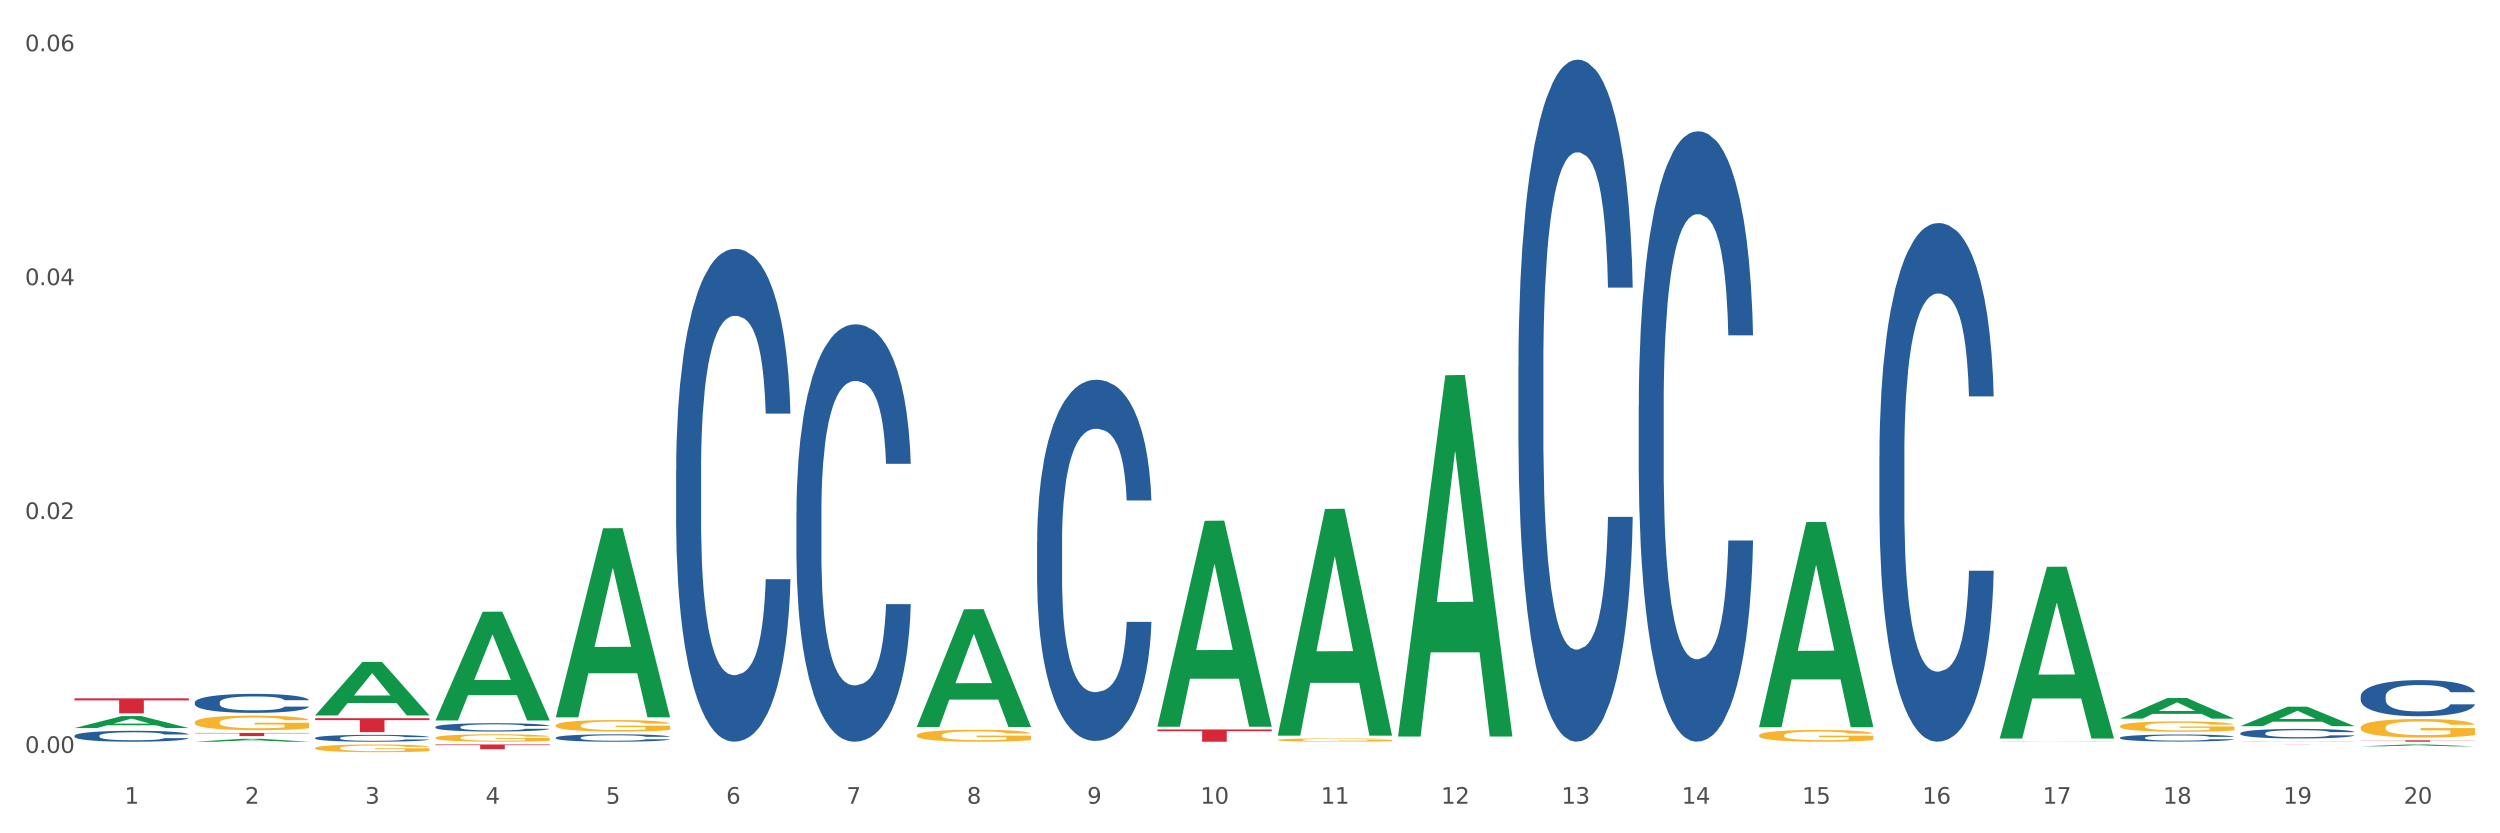 <?xml version="1.0" encoding="utf-8" standalone="no"?>
<!DOCTYPE svg PUBLIC "-//W3C//DTD SVG 1.1//EN"
  "http://www.w3.org/Graphics/SVG/1.1/DTD/svg11.dtd">
<svg xmlns:xlink="http://www.w3.org/1999/xlink" width="1080pt" height="360pt" viewBox="0 0 1080 360" xmlns="http://www.w3.org/2000/svg" version="1.1">
 <rect x="0" y="0" width="1080" height="360" fill="#333333" stroke="none"/>
 <defs>
  <style type="text/css">*{stroke-linejoin: round; stroke-linecap: butt}</style>
 </defs>
 <g id="figure_1">
  <g id="patch_1">
   <path d="M 0 360 
L 1080 360 
L 1080 0 
L 0 0 
z
" style="fill: #ffffff; stroke: #ffffff; stroke-linejoin: miter"/>
  </g>
  <g id="axes_1">
   <g id="matplotlib.axis_1">
    <g id="xtick_1">
     <g id="text_1">
      <!-- 1 -->
      <g style="fill: #4d4d4d" transform="translate(53.812 347.204) scale(0.096 -0.096)">
       <defs>
        <path id="DejaVuSans-31" d="M 794 531 
L 1825 531 
L 1825 4091 
L 703 3866 
L 703 4441 
L 1819 4666 
L 2450 4666 
L 2450 531 
L 3481 531 
L 3481 0 
L 794 0 
L 794 531 
z
" transform="scale(0.016)"/>
       </defs>
       <use xlink:href="#DejaVuSans-31"/>
      </g>
     </g>
    </g>
    <g id="xtick_2">
     <g id="text_2">
      <!-- 2 -->
      <g style="fill: #4d4d4d" transform="translate(105.793 347.204) scale(0.096 -0.096)">
       <defs>
        <path id="DejaVuSans-32" d="M 1228 531 
L 3431 531 
L 3431 0 
L 469 0 
L 469 531 
Q 828 903 1448 1529 
Q 2069 2156 2228 2338 
Q 2531 2678 2651 2914 
Q 2772 3150 2772 3378 
Q 2772 3750 2511 3984 
Q 2250 4219 1831 4219 
Q 1534 4219 1204 4116 
Q 875 4013 500 3803 
L 500 4441 
Q 881 4594 1212 4672 
Q 1544 4750 1819 4750 
Q 2544 4750 2975 4387 
Q 3406 4025 3406 3419 
Q 3406 3131 3298 2873 
Q 3191 2616 2906 2266 
Q 2828 2175 2409 1742 
Q 1991 1309 1228 531 
z
" transform="scale(0.016)"/>
       </defs>
       <use xlink:href="#DejaVuSans-32"/>
      </g>
     </g>
    </g>
    <g id="xtick_3">
     <g id="text_3">
      <!-- 3 -->
      <g style="fill: #4d4d4d" transform="translate(157.774 347.204) scale(0.096 -0.096)">
       <defs>
        <path id="DejaVuSans-33" d="M 2597 2516 
Q 3050 2419 3304 2112 
Q 3559 1806 3559 1356 
Q 3559 666 3084 287 
Q 2609 -91 1734 -91 
Q 1441 -91 1130 -33 
Q 819 25 488 141 
L 488 750 
Q 750 597 1062 519 
Q 1375 441 1716 441 
Q 2309 441 2620 675 
Q 2931 909 2931 1356 
Q 2931 1769 2642 2001 
Q 2353 2234 1838 2234 
L 1294 2234 
L 1294 2753 
L 1863 2753 
Q 2328 2753 2575 2939 
Q 2822 3125 2822 3475 
Q 2822 3834 2567 4026 
Q 2313 4219 1838 4219 
Q 1578 4219 1281 4162 
Q 984 4106 628 3988 
L 628 4550 
Q 988 4650 1302 4700 
Q 1616 4750 1894 4750 
Q 2613 4750 3031 4423 
Q 3450 4097 3450 3541 
Q 3450 3153 3228 2886 
Q 3006 2619 2597 2516 
z
" transform="scale(0.016)"/>
       </defs>
       <use xlink:href="#DejaVuSans-33"/>
      </g>
     </g>
    </g>
    <g id="xtick_4">
     <g id="text_4">
      <!-- 4 -->
      <g style="fill: #4d4d4d" transform="translate(209.756 347.204) scale(0.096 -0.096)">
       <defs>
        <path id="DejaVuSans-34" d="M 2419 4116 
L 825 1625 
L 2419 1625 
L 2419 4116 
z
M 2253 4666 
L 3047 4666 
L 3047 1625 
L 3713 1625 
L 3713 1100 
L 3047 1100 
L 3047 0 
L 2419 0 
L 2419 1100 
L 313 1100 
L 313 1709 
L 2253 4666 
z
" transform="scale(0.016)"/>
       </defs>
       <use xlink:href="#DejaVuSans-34"/>
      </g>
     </g>
    </g>
    <g id="xtick_5">
     <g id="text_5">
      <!-- 5 -->
      <g style="fill: #4d4d4d" transform="translate(261.737 347.204) scale(0.096 -0.096)">
       <defs>
        <path id="DejaVuSans-35" d="M 691 4666 
L 3169 4666 
L 3169 4134 
L 1269 4134 
L 1269 2991 
Q 1406 3038 1543 3061 
Q 1681 3084 1819 3084 
Q 2600 3084 3056 2656 
Q 3513 2228 3513 1497 
Q 3513 744 3044 326 
Q 2575 -91 1722 -91 
Q 1428 -91 1123 -41 
Q 819 9 494 109 
L 494 744 
Q 775 591 1075 516 
Q 1375 441 1709 441 
Q 2250 441 2565 725 
Q 2881 1009 2881 1497 
Q 2881 1984 2565 2268 
Q 2250 2553 1709 2553 
Q 1456 2553 1204 2497 
Q 953 2441 691 2322 
L 691 4666 
z
" transform="scale(0.016)"/>
       </defs>
       <use xlink:href="#DejaVuSans-35"/>
      </g>
     </g>
    </g>
    <g id="xtick_6">
     <g id="text_6">
      <!-- 6 -->
      <g style="fill: #4d4d4d" transform="translate(313.718 347.204) scale(0.096 -0.096)">
       <defs>
        <path id="DejaVuSans-36" d="M 2113 2584 
Q 1688 2584 1439 2293 
Q 1191 2003 1191 1497 
Q 1191 994 1439 701 
Q 1688 409 2113 409 
Q 2538 409 2786 701 
Q 3034 994 3034 1497 
Q 3034 2003 2786 2293 
Q 2538 2584 2113 2584 
z
M 3366 4563 
L 3366 3988 
Q 3128 4100 2886 4159 
Q 2644 4219 2406 4219 
Q 1781 4219 1451 3797 
Q 1122 3375 1075 2522 
Q 1259 2794 1537 2939 
Q 1816 3084 2150 3084 
Q 2853 3084 3261 2657 
Q 3669 2231 3669 1497 
Q 3669 778 3244 343 
Q 2819 -91 2113 -91 
Q 1303 -91 875 529 
Q 447 1150 447 2328 
Q 447 3434 972 4092 
Q 1497 4750 2381 4750 
Q 2619 4750 2861 4703 
Q 3103 4656 3366 4563 
z
" transform="scale(0.016)"/>
       </defs>
       <use xlink:href="#DejaVuSans-36"/>
      </g>
     </g>
    </g>
    <g id="xtick_7">
     <g id="text_7">
      <!-- 7 -->
      <g style="fill: #4d4d4d" transform="translate(365.699 347.204) scale(0.096 -0.096)">
       <defs>
        <path id="DejaVuSans-37" d="M 525 4666 
L 3525 4666 
L 3525 4397 
L 1831 0 
L 1172 0 
L 2766 4134 
L 525 4134 
L 525 4666 
z
" transform="scale(0.016)"/>
       </defs>
       <use xlink:href="#DejaVuSans-37"/>
      </g>
     </g>
    </g>
    <g id="xtick_8">
     <g id="text_8">
      <!-- 8 -->
      <g style="fill: #4d4d4d" transform="translate(417.68 347.204) scale(0.096 -0.096)">
       <defs>
        <path id="DejaVuSans-38" d="M 2034 2216 
Q 1584 2216 1326 1975 
Q 1069 1734 1069 1313 
Q 1069 891 1326 650 
Q 1584 409 2034 409 
Q 2484 409 2743 651 
Q 3003 894 3003 1313 
Q 3003 1734 2745 1975 
Q 2488 2216 2034 2216 
z
M 1403 2484 
Q 997 2584 770 2862 
Q 544 3141 544 3541 
Q 544 4100 942 4425 
Q 1341 4750 2034 4750 
Q 2731 4750 3128 4425 
Q 3525 4100 3525 3541 
Q 3525 3141 3298 2862 
Q 3072 2584 2669 2484 
Q 3125 2378 3379 2068 
Q 3634 1759 3634 1313 
Q 3634 634 3220 271 
Q 2806 -91 2034 -91 
Q 1263 -91 848 271 
Q 434 634 434 1313 
Q 434 1759 690 2068 
Q 947 2378 1403 2484 
z
M 1172 3481 
Q 1172 3119 1398 2916 
Q 1625 2713 2034 2713 
Q 2441 2713 2670 2916 
Q 2900 3119 2900 3481 
Q 2900 3844 2670 4047 
Q 2441 4250 2034 4250 
Q 1625 4250 1398 4047 
Q 1172 3844 1172 3481 
z
" transform="scale(0.016)"/>
       </defs>
       <use xlink:href="#DejaVuSans-38"/>
      </g>
     </g>
    </g>
    <g id="xtick_9">
     <g id="text_9">
      <!-- 9 -->
      <g style="fill: #4d4d4d" transform="translate(469.662 347.204) scale(0.096 -0.096)">
       <defs>
        <path id="DejaVuSans-39" d="M 703 97 
L 703 672 
Q 941 559 1184 500 
Q 1428 441 1663 441 
Q 2288 441 2617 861 
Q 2947 1281 2994 2138 
Q 2813 1869 2534 1725 
Q 2256 1581 1919 1581 
Q 1219 1581 811 2004 
Q 403 2428 403 3163 
Q 403 3881 828 4315 
Q 1253 4750 1959 4750 
Q 2769 4750 3195 4129 
Q 3622 3509 3622 2328 
Q 3622 1225 3098 567 
Q 2575 -91 1691 -91 
Q 1453 -91 1209 -44 
Q 966 3 703 97 
z
M 1959 2075 
Q 2384 2075 2632 2365 
Q 2881 2656 2881 3163 
Q 2881 3666 2632 3958 
Q 2384 4250 1959 4250 
Q 1534 4250 1286 3958 
Q 1038 3666 1038 3163 
Q 1038 2656 1286 2365 
Q 1534 2075 1959 2075 
z
" transform="scale(0.016)"/>
       </defs>
       <use xlink:href="#DejaVuSans-39"/>
      </g>
     </g>
    </g>
    <g id="xtick_10">
     <g id="text_10">
      <!-- 10 -->
      <g style="fill: #4d4d4d" transform="translate(518.589 347.204) scale(0.096 -0.096)">
       <defs>
        <path id="DejaVuSans-30" d="M 2034 4250 
Q 1547 4250 1301 3770 
Q 1056 3291 1056 2328 
Q 1056 1369 1301 889 
Q 1547 409 2034 409 
Q 2525 409 2770 889 
Q 3016 1369 3016 2328 
Q 3016 3291 2770 3770 
Q 2525 4250 2034 4250 
z
M 2034 4750 
Q 2819 4750 3233 4129 
Q 3647 3509 3647 2328 
Q 3647 1150 3233 529 
Q 2819 -91 2034 -91 
Q 1250 -91 836 529 
Q 422 1150 422 2328 
Q 422 3509 836 4129 
Q 1250 4750 2034 4750 
z
" transform="scale(0.016)"/>
       </defs>
       <use xlink:href="#DejaVuSans-31"/>
       <use xlink:href="#DejaVuSans-30" transform="translate(63.623 0)"/>
      </g>
     </g>
    </g>
    <g id="xtick_11">
     <g id="text_11">
      <!-- 11 -->
      <g style="fill: #4d4d4d" transform="translate(570.57 347.204) scale(0.096 -0.096)">
       <use xlink:href="#DejaVuSans-31"/>
       <use xlink:href="#DejaVuSans-31" transform="translate(63.623 0)"/>
      </g>
     </g>
    </g>
    <g id="xtick_12">
     <g id="text_12">
      <!-- 12 -->
      <g style="fill: #4d4d4d" transform="translate(622.551 347.204) scale(0.096 -0.096)">
       <use xlink:href="#DejaVuSans-31"/>
       <use xlink:href="#DejaVuSans-32" transform="translate(63.623 0)"/>
      </g>
     </g>
    </g>
    <g id="xtick_13">
     <g id="text_13">
      <!-- 13 -->
      <g style="fill: #4d4d4d" transform="translate(674.533 347.204) scale(0.096 -0.096)">
       <use xlink:href="#DejaVuSans-31"/>
       <use xlink:href="#DejaVuSans-33" transform="translate(63.623 0)"/>
      </g>
     </g>
    </g>
    <g id="xtick_14">
     <g id="text_14">
      <!-- 14 -->
      <g style="fill: #4d4d4d" transform="translate(726.514 347.204) scale(0.096 -0.096)">
       <use xlink:href="#DejaVuSans-31"/>
       <use xlink:href="#DejaVuSans-34" transform="translate(63.623 0)"/>
      </g>
     </g>
    </g>
    <g id="xtick_15">
     <g id="text_15">
      <!-- 15 -->
      <g style="fill: #4d4d4d" transform="translate(778.495 347.204) scale(0.096 -0.096)">
       <use xlink:href="#DejaVuSans-31"/>
       <use xlink:href="#DejaVuSans-35" transform="translate(63.623 0)"/>
      </g>
     </g>
    </g>
    <g id="xtick_16">
     <g id="text_16">
      <!-- 16 -->
      <g style="fill: #4d4d4d" transform="translate(830.476 347.204) scale(0.096 -0.096)">
       <use xlink:href="#DejaVuSans-31"/>
       <use xlink:href="#DejaVuSans-36" transform="translate(63.623 0)"/>
      </g>
     </g>
    </g>
    <g id="xtick_17">
     <g id="text_17">
      <!-- 17 -->
      <g style="fill: #4d4d4d" transform="translate(882.457 347.204) scale(0.096 -0.096)">
       <use xlink:href="#DejaVuSans-31"/>
       <use xlink:href="#DejaVuSans-37" transform="translate(63.623 0)"/>
      </g>
     </g>
    </g>
    <g id="xtick_18">
     <g id="text_18">
      <!-- 18 -->
      <g style="fill: #4d4d4d" transform="translate(934.439 347.204) scale(0.096 -0.096)">
       <use xlink:href="#DejaVuSans-31"/>
       <use xlink:href="#DejaVuSans-38" transform="translate(63.623 0)"/>
      </g>
     </g>
    </g>
    <g id="xtick_19">
     <g id="text_19">
      <!-- 19 -->
      <g style="fill: #4d4d4d" transform="translate(986.42 347.204) scale(0.096 -0.096)">
       <use xlink:href="#DejaVuSans-31"/>
       <use xlink:href="#DejaVuSans-39" transform="translate(63.623 0)"/>
      </g>
     </g>
    </g>
    <g id="xtick_20">
     <g id="text_20">
      <!-- 20 -->
      <g style="fill: #4d4d4d" transform="translate(1038.401 347.204) scale(0.096 -0.096)">
       <use xlink:href="#DejaVuSans-32"/>
       <use xlink:href="#DejaVuSans-30" transform="translate(63.623 0)"/>
      </g>
     </g>
    </g>
    <g id="xtick_21"/>
    <g id="xtick_22"/>
    <g id="xtick_23"/>
    <g id="xtick_24"/>
    <g id="xtick_25"/>
    <g id="xtick_26"/>
    <g id="xtick_27"/>
    <g id="xtick_28"/>
    <g id="xtick_29"/>
    <g id="xtick_30"/>
    <g id="xtick_31"/>
    <g id="xtick_32"/>
    <g id="xtick_33"/>
    <g id="xtick_34"/>
    <g id="xtick_35"/>
    <g id="xtick_36"/>
    <g id="xtick_37"/>
    <g id="xtick_38"/>
    <g id="xtick_39"/>
   </g>
   <g id="matplotlib.axis_2">
    <g id="ytick_1">
     <g id="text_21">
      <!-- 0.00 -->
      <g style="fill: #4d4d4d" transform="translate(10.8 325.254) scale(0.096 -0.096)">
       <defs>
        <path id="DejaVuSans-2e" d="M 684 794 
L 1344 794 
L 1344 0 
L 684 0 
L 684 794 
z
" transform="scale(0.016)"/>
       </defs>
       <use xlink:href="#DejaVuSans-30"/>
       <use xlink:href="#DejaVuSans-2e" transform="translate(63.623 0)"/>
       <use xlink:href="#DejaVuSans-30" transform="translate(95.41 0)"/>
       <use xlink:href="#DejaVuSans-30" transform="translate(159.033 0)"/>
      </g>
     </g>
    </g>
    <g id="ytick_2">
     <g id="text_22">
      <!-- 0.02 -->
      <g style="fill: #4d4d4d" transform="translate(10.8 224.216) scale(0.096 -0.096)">
       <use xlink:href="#DejaVuSans-30"/>
       <use xlink:href="#DejaVuSans-2e" transform="translate(63.623 0)"/>
       <use xlink:href="#DejaVuSans-30" transform="translate(95.41 0)"/>
       <use xlink:href="#DejaVuSans-32" transform="translate(159.033 0)"/>
      </g>
     </g>
    </g>
    <g id="ytick_3">
     <g id="text_23">
      <!-- 0.04 -->
      <g style="fill: #4d4d4d" transform="translate(10.8 123.177) scale(0.096 -0.096)">
       <use xlink:href="#DejaVuSans-30"/>
       <use xlink:href="#DejaVuSans-2e" transform="translate(63.623 0)"/>
       <use xlink:href="#DejaVuSans-30" transform="translate(95.41 0)"/>
       <use xlink:href="#DejaVuSans-34" transform="translate(159.033 0)"/>
      </g>
     </g>
    </g>
    <g id="ytick_4">
     <g id="text_24">
      <!-- 0.06 -->
      <g style="fill: #4d4d4d" transform="translate(10.8 22.139) scale(0.096 -0.096)">
       <use xlink:href="#DejaVuSans-30"/>
       <use xlink:href="#DejaVuSans-2e" transform="translate(63.623 0)"/>
       <use xlink:href="#DejaVuSans-30" transform="translate(95.41 0)"/>
       <use xlink:href="#DejaVuSans-36" transform="translate(159.033 0)"/>
      </g>
     </g>
    </g>
    <g id="ytick_5"/>
    <g id="ytick_6"/>
    <g id="ytick_7"/>
   </g>
   <g id="PolyCollection_1">
    <path d="M 32.175 314.516 
L 32.226 314.512 
L 52.59 309.349 
L 61.041 309.344 
L 81.557 314.526 
L 71.783 314.526 
L 67.353 313.319 
L 46.328 313.319 
L 46.175 313.339 
L 41.899 314.526 
L 32.175 314.526 
L 32.175 314.516 
L 48.975 312.599 
L 64.706 312.594 
L 56.917 310.448 
L 56.815 310.439 
L 56.713 310.453 
L 48.924 312.594 
L 48.975 312.599 
L 32.175 314.516 
z
" clip-path="url(#p8e168cfa02)" style="fill: #109648"/>
    <path d="M 84.156 320.421 
L 84.207 320.42 
L 104.571 319.168 
L 113.022 319.167 
L 133.538 320.423 
L 123.764 320.423 
L 119.335 320.131 
L 98.309 320.131 
L 98.156 320.135 
L 93.88 320.423 
L 84.156 320.423 
L 84.156 320.421 
L 100.956 319.956 
L 116.687 319.955 
L 108.898 319.434 
L 108.796 319.432 
L 108.695 319.436 
L 100.905 319.955 
L 100.956 319.956 
L 84.156 320.421 
z
" clip-path="url(#p8e168cfa02)" style="fill: #109648"/>
    <path d="M 188.119 314.043 
L 188.177 314.04 
L 188.177 313.948 
L 188.352 313.823 
L 188.994 313.593 
L 189.811 313.419 
L 191.212 313.216 
L 191.971 313.13 
L 192.963 313.035 
L 195.006 312.881 
L 197.341 312.749 
L 198.976 312.677 
L 200.201 312.631 
L 202.945 312.549 
L 204.521 312.513 
L 206.155 312.483 
L 207.556 312.464 
L 209.891 312.441 
L 211.759 312.431 
L 213.919 312.428 
L 215.728 312.431 
L 218.121 312.444 
L 221.624 312.483 
L 222.966 312.506 
L 224.776 312.546 
L 226.644 312.598 
L 228.161 312.651 
L 229.912 312.726 
L 231.722 312.825 
L 233.473 312.95 
L 234.699 313.065 
L 235.691 313.186 
L 236.567 313.334 
L 237.209 313.495 
L 237.501 313.629 
L 226.819 313.629 
L 226.527 313.508 
L 225.943 313.377 
L 225.36 313.288 
L 224.717 313.216 
L 223.725 313.134 
L 222.85 313.081 
L 221.39 313.019 
L 220.048 312.979 
L 218.939 312.956 
L 217.596 312.937 
L 214.736 312.917 
L 212.693 312.917 
L 211.409 312.923 
L 209.833 312.94 
L 208.49 312.963 
L 206.914 313.002 
L 205.688 313.045 
L 204.463 313.101 
L 203.762 313.14 
L 202.711 313.212 
L 202.011 313.271 
L 201.077 313.373 
L 200.552 313.445 
L 199.618 313.633 
L 199.209 313.771 
L 199.034 313.866 
L 198.917 313.971 
L 198.917 314.483 
L 199.268 314.713 
L 199.559 314.811 
L 200.026 314.923 
L 200.902 315.068 
L 202.186 315.209 
L 203.529 315.311 
L 204.638 315.373 
L 205.688 315.419 
L 206.739 315.455 
L 208.023 315.488 
L 209.074 315.508 
L 210.65 315.527 
L 212.518 315.537 
L 213.977 315.537 
L 216.954 315.521 
L 218.297 315.504 
L 219.581 315.481 
L 220.982 315.445 
L 222.091 315.406 
L 222.733 315.376 
L 223.783 315.314 
L 224.601 315.248 
L 225.301 315.173 
L 225.768 315.107 
L 226.293 315.008 
L 226.702 314.897 
L 226.819 314.838 
L 237.501 314.838 
L 237.267 314.956 
L 236.859 315.071 
L 236.041 315.225 
L 235.399 315.314 
L 234.407 315.422 
L 233.356 315.514 
L 231.897 315.616 
L 230.555 315.691 
L 229.154 315.757 
L 227.636 315.816 
L 224.893 315.898 
L 223.9 315.921 
L 221.799 315.961 
L 220.164 315.984 
L 217.771 316.007 
L 215.32 316.02 
L 212.751 316.023 
L 210.475 316.016 
L 207.965 315.997 
L 206.389 315.977 
L 204.638 315.948 
L 202.595 315.902 
L 200.668 315.846 
L 198.859 315.78 
L 197.166 315.705 
L 195.59 315.619 
L 193.547 315.478 
L 192.029 315.34 
L 190.92 315.212 
L 190.162 315.104 
L 189.403 314.966 
L 188.994 314.871 
L 188.352 314.641 
L 188.119 314.427 
L 188.119 314.043 
z
" clip-path="url(#p8e168cfa02)" style="fill: #255c99"/>
    <path d="M 136.137 318.787 
L 136.196 318.785 
L 136.196 318.709 
L 136.371 318.606 
L 137.013 318.416 
L 137.83 318.272 
L 139.231 318.104 
L 139.99 318.033 
L 140.982 317.955 
L 143.025 317.827 
L 145.36 317.718 
L 146.994 317.659 
L 148.22 317.621 
L 150.964 317.553 
L 152.54 317.523 
L 154.174 317.499 
L 155.575 317.482 
L 157.91 317.463 
L 159.778 317.455 
L 161.938 317.453 
L 163.747 317.455 
L 166.14 317.466 
L 169.643 317.499 
L 170.985 317.518 
L 172.795 317.55 
L 174.662 317.594 
L 176.18 317.637 
L 177.931 317.699 
L 179.741 317.781 
L 181.492 317.884 
L 182.718 317.979 
L 183.71 318.079 
L 184.586 318.201 
L 185.228 318.334 
L 185.52 318.446 
L 174.838 318.446 
L 174.546 318.345 
L 173.962 318.237 
L 173.378 318.163 
L 172.736 318.104 
L 171.744 318.036 
L 170.868 317.992 
L 169.409 317.941 
L 168.067 317.908 
L 166.957 317.889 
L 165.615 317.873 
L 162.755 317.857 
L 160.712 317.857 
L 159.428 317.862 
L 157.852 317.876 
L 156.509 317.895 
L 154.933 317.927 
L 153.707 317.963 
L 152.481 318.009 
L 151.781 318.041 
L 150.73 318.101 
L 150.03 318.15 
L 149.096 318.234 
L 148.57 318.294 
L 147.637 318.448 
L 147.228 318.562 
L 147.053 318.641 
L 146.936 318.728 
L 146.936 319.151 
L 147.286 319.341 
L 147.578 319.422 
L 148.045 319.515 
L 148.921 319.634 
L 150.205 319.751 
L 151.547 319.835 
L 152.656 319.886 
L 153.707 319.924 
L 154.758 319.954 
L 156.042 319.981 
L 157.093 319.997 
L 158.669 320.014 
L 160.537 320.022 
L 161.996 320.022 
L 164.973 320.008 
L 166.315 319.995 
L 167.6 319.976 
L 169 319.946 
L 170.11 319.913 
L 170.752 319.889 
L 171.802 319.837 
L 172.619 319.783 
L 173.32 319.721 
L 173.787 319.666 
L 174.312 319.585 
L 174.721 319.493 
L 174.838 319.444 
L 185.52 319.444 
L 185.286 319.542 
L 184.877 319.637 
L 184.06 319.764 
L 183.418 319.837 
L 182.426 319.927 
L 181.375 320.003 
L 179.916 320.087 
L 178.573 320.149 
L 177.172 320.204 
L 175.655 320.252 
L 172.911 320.32 
L 171.919 320.339 
L 169.818 320.372 
L 168.183 320.391 
L 165.79 320.41 
L 163.338 320.421 
L 160.77 320.423 
L 158.494 320.418 
L 155.984 320.402 
L 154.408 320.385 
L 152.656 320.361 
L 150.613 320.323 
L 148.687 320.277 
L 146.878 320.223 
L 145.185 320.16 
L 143.609 320.09 
L 141.566 319.973 
L 140.048 319.859 
L 138.939 319.753 
L 138.18 319.664 
L 137.422 319.55 
L 137.013 319.471 
L 136.371 319.281 
L 136.137 319.105 
L 136.137 318.787 
z
" clip-path="url(#p8e168cfa02)" style="fill: #255c99"/>
    <path d="M 84.156 303.436 
L 84.215 303.429 
L 84.215 303.219 
L 84.39 302.934 
L 85.032 302.409 
L 85.849 302.011 
L 87.25 301.546 
L 88.009 301.352 
L 89.001 301.134 
L 91.044 300.782 
L 93.379 300.482 
L 95.013 300.317 
L 96.239 300.212 
L 98.983 300.024 
L 100.559 299.942 
L 102.193 299.874 
L 103.594 299.829 
L 105.929 299.777 
L 107.797 299.754 
L 109.956 299.747 
L 111.766 299.754 
L 114.159 299.784 
L 117.661 299.874 
L 119.004 299.927 
L 120.813 300.017 
L 122.681 300.137 
L 124.199 300.257 
L 125.95 300.429 
L 127.76 300.654 
L 129.511 300.939 
L 130.737 301.202 
L 131.729 301.479 
L 132.604 301.816 
L 133.246 302.184 
L 133.538 302.491 
L 122.856 302.491 
L 122.565 302.214 
L 121.981 301.914 
L 121.397 301.711 
L 120.755 301.546 
L 119.763 301.359 
L 118.887 301.239 
L 117.428 301.097 
L 116.085 301.007 
L 114.976 300.954 
L 113.634 300.909 
L 110.774 300.864 
L 108.731 300.864 
L 107.446 300.879 
L 105.87 300.917 
L 104.528 300.969 
L 102.952 301.059 
L 101.726 301.157 
L 100.5 301.284 
L 99.8 301.374 
L 98.749 301.539 
L 98.049 301.674 
L 97.115 301.906 
L 96.589 302.071 
L 95.655 302.499 
L 95.247 302.814 
L 95.072 303.031 
L 94.955 303.271 
L 94.955 304.441 
L 95.305 304.966 
L 95.597 305.191 
L 96.064 305.446 
L 96.94 305.776 
L 98.224 306.098 
L 99.566 306.331 
L 100.675 306.473 
L 101.726 306.578 
L 102.777 306.661 
L 104.061 306.736 
L 105.112 306.781 
L 106.688 306.826 
L 108.555 306.848 
L 110.015 306.848 
L 112.992 306.811 
L 114.334 306.773 
L 115.618 306.721 
L 117.019 306.638 
L 118.128 306.548 
L 118.77 306.481 
L 119.821 306.338 
L 120.638 306.188 
L 121.339 306.016 
L 121.806 305.866 
L 122.331 305.641 
L 122.74 305.386 
L 122.856 305.251 
L 133.538 305.251 
L 133.305 305.521 
L 132.896 305.783 
L 132.079 306.136 
L 131.437 306.338 
L 130.445 306.586 
L 129.394 306.796 
L 127.935 307.028 
L 126.592 307.2 
L 125.191 307.35 
L 123.674 307.485 
L 120.93 307.673 
L 119.938 307.725 
L 117.836 307.815 
L 116.202 307.868 
L 113.809 307.92 
L 111.357 307.95 
L 108.789 307.958 
L 106.512 307.943 
L 104.002 307.898 
L 102.426 307.853 
L 100.675 307.785 
L 98.632 307.68 
L 96.706 307.553 
L 94.897 307.403 
L 93.204 307.23 
L 91.628 307.036 
L 89.585 306.713 
L 88.067 306.398 
L 86.958 306.106 
L 86.199 305.858 
L 85.44 305.543 
L 85.032 305.326 
L 84.39 304.801 
L 84.156 304.313 
L 84.156 303.436 
z
" clip-path="url(#p8e168cfa02)" style="fill: #255c99"/>
    <path d="M 1019.818 319.815 
L 1069.2 319.815 
L 1069.2 319.899 
L 1049.775 319.9 
L 1049.775 320.423 
L 1039.126 320.423 
L 1039.126 319.9 
L 1019.818 319.899 
L 1019.818 319.815 
L 1019.818 319.815 
z
" clip-path="url(#p8e168cfa02)" style="fill: #d62839"/>
    <path d="M 1019.818 300.826 
L 1019.876 300.812 
L 1019.876 300.413 
L 1020.051 299.871 
L 1020.693 298.873 
L 1021.511 298.118 
L 1022.912 297.234 
L 1023.67 296.864 
L 1024.663 296.451 
L 1026.706 295.781 
L 1029.041 295.211 
L 1030.675 294.897 
L 1031.901 294.698 
L 1034.644 294.341 
L 1036.22 294.185 
L 1037.855 294.056 
L 1039.256 293.971 
L 1041.59 293.871 
L 1043.458 293.828 
L 1045.618 293.814 
L 1047.427 293.828 
L 1049.821 293.885 
L 1053.323 294.056 
L 1054.666 294.156 
L 1056.475 294.327 
L 1058.343 294.555 
L 1059.861 294.783 
L 1061.612 295.111 
L 1063.421 295.538 
L 1065.172 296.08 
L 1066.398 296.579 
L 1067.39 297.106 
L 1068.266 297.748 
L 1068.908 298.446 
L 1069.2 299.03 
L 1058.518 299.03 
L 1058.226 298.503 
L 1057.642 297.933 
L 1057.059 297.548 
L 1056.417 297.234 
L 1055.424 296.878 
L 1054.549 296.65 
L 1053.09 296.379 
L 1051.747 296.208 
L 1050.638 296.109 
L 1049.295 296.023 
L 1046.435 295.938 
L 1044.392 295.938 
L 1043.108 295.966 
L 1041.532 296.037 
L 1040.189 296.137 
L 1038.613 296.308 
L 1037.388 296.493 
L 1036.162 296.736 
L 1035.461 296.907 
L 1034.411 297.22 
L 1033.71 297.477 
L 1032.776 297.919 
L 1032.251 298.232 
L 1031.317 299.045 
L 1030.908 299.643 
L 1030.733 300.056 
L 1030.617 300.512 
L 1030.617 302.736 
L 1030.967 303.733 
L 1031.259 304.161 
L 1031.726 304.646 
L 1032.601 305.273 
L 1033.885 305.886 
L 1035.228 306.327 
L 1036.337 306.598 
L 1037.388 306.798 
L 1038.438 306.954 
L 1039.722 307.097 
L 1040.773 307.182 
L 1042.349 307.268 
L 1044.217 307.311 
L 1045.676 307.311 
L 1048.653 307.239 
L 1049.996 307.168 
L 1051.28 307.068 
L 1052.681 306.912 
L 1053.79 306.741 
L 1054.432 306.612 
L 1055.483 306.342 
L 1056.3 306.057 
L 1057 305.729 
L 1057.467 305.444 
L 1057.993 305.016 
L 1058.401 304.532 
L 1058.518 304.275 
L 1069.2 304.275 
L 1068.967 304.788 
L 1068.558 305.287 
L 1067.741 305.957 
L 1067.099 306.342 
L 1066.106 306.812 
L 1065.056 307.211 
L 1063.596 307.653 
L 1062.254 307.981 
L 1060.853 308.266 
L 1059.335 308.522 
L 1056.592 308.878 
L 1055.599 308.978 
L 1053.498 309.149 
L 1051.864 309.249 
L 1049.47 309.349 
L 1047.019 309.406 
L 1044.451 309.42 
L 1042.174 309.392 
L 1039.664 309.306 
L 1038.088 309.221 
L 1036.337 309.092 
L 1034.294 308.893 
L 1032.368 308.65 
L 1030.558 308.365 
L 1028.865 308.038 
L 1027.289 307.667 
L 1025.246 307.054 
L 1023.729 306.456 
L 1022.62 305.9 
L 1021.861 305.429 
L 1021.102 304.831 
L 1020.693 304.418 
L 1020.051 303.42 
L 1019.818 302.494 
L 1019.818 300.826 
z
" clip-path="url(#p8e168cfa02)" style="fill: #255c99"/>
    <path d="M 967.837 316.748 
L 967.895 316.744 
L 967.895 316.638 
L 968.07 316.495 
L 968.712 316.231 
L 969.529 316.031 
L 970.93 315.797 
L 971.689 315.699 
L 972.681 315.59 
L 974.724 315.412 
L 977.059 315.261 
L 978.694 315.179 
L 979.92 315.126 
L 982.663 315.031 
L 984.239 314.99 
L 985.873 314.956 
L 987.274 314.933 
L 989.609 314.907 
L 991.477 314.896 
L 993.637 314.892 
L 995.446 314.896 
L 997.84 314.911 
L 1001.342 314.956 
L 1002.684 314.982 
L 1004.494 315.028 
L 1006.362 315.088 
L 1007.879 315.148 
L 1009.631 315.235 
L 1011.44 315.348 
L 1013.191 315.492 
L 1014.417 315.624 
L 1015.409 315.763 
L 1016.285 315.933 
L 1016.927 316.118 
L 1017.219 316.272 
L 1006.537 316.272 
L 1006.245 316.133 
L 1005.661 315.982 
L 1005.078 315.88 
L 1004.435 315.797 
L 1003.443 315.703 
L 1002.568 315.642 
L 1001.108 315.571 
L 999.766 315.526 
L 998.657 315.499 
L 997.314 315.476 
L 994.454 315.454 
L 992.411 315.454 
L 991.127 315.461 
L 989.551 315.48 
L 988.208 315.507 
L 986.632 315.552 
L 985.406 315.601 
L 984.181 315.665 
L 983.48 315.71 
L 982.429 315.793 
L 981.729 315.861 
L 980.795 315.978 
L 980.27 316.061 
L 979.336 316.276 
L 978.927 316.435 
L 978.752 316.544 
L 978.635 316.665 
L 978.635 317.253 
L 978.986 317.517 
L 979.277 317.63 
L 979.744 317.758 
L 980.62 317.924 
L 981.904 318.087 
L 983.247 318.204 
L 984.356 318.275 
L 985.406 318.328 
L 986.457 318.37 
L 987.741 318.407 
L 988.792 318.43 
L 990.368 318.452 
L 992.236 318.464 
L 993.695 318.464 
L 996.672 318.445 
L 998.015 318.426 
L 999.299 318.4 
L 1000.7 318.358 
L 1001.809 318.313 
L 1002.451 318.279 
L 1003.502 318.207 
L 1004.319 318.132 
L 1005.019 318.045 
L 1005.486 317.97 
L 1006.012 317.857 
L 1006.42 317.728 
L 1006.537 317.66 
L 1017.219 317.66 
L 1016.985 317.796 
L 1016.577 317.928 
L 1015.76 318.105 
L 1015.117 318.207 
L 1014.125 318.332 
L 1013.074 318.437 
L 1011.615 318.554 
L 1010.273 318.641 
L 1008.872 318.717 
L 1007.354 318.784 
L 1004.611 318.879 
L 1003.618 318.905 
L 1001.517 318.95 
L 999.883 318.977 
L 997.489 319.003 
L 995.038 319.018 
L 992.469 319.022 
L 990.193 319.014 
L 987.683 318.992 
L 986.107 318.969 
L 984.356 318.935 
L 982.313 318.882 
L 980.386 318.818 
L 978.577 318.743 
L 976.884 318.656 
L 975.308 318.558 
L 973.265 318.396 
L 971.748 318.237 
L 970.638 318.09 
L 969.88 317.966 
L 969.121 317.807 
L 968.712 317.698 
L 968.07 317.434 
L 967.837 317.189 
L 967.837 316.748 
z
" clip-path="url(#p8e168cfa02)" style="fill: #255c99"/>
    <path d="M 915.855 318.679 
L 915.914 318.676 
L 915.914 318.598 
L 916.089 318.493 
L 916.731 318.298 
L 917.548 318.15 
L 918.949 317.977 
L 919.708 317.905 
L 920.7 317.824 
L 922.743 317.693 
L 925.078 317.582 
L 926.713 317.521 
L 927.938 317.482 
L 930.682 317.412 
L 932.258 317.381 
L 933.892 317.356 
L 935.293 317.34 
L 937.628 317.32 
L 939.496 317.312 
L 941.656 317.309 
L 943.465 317.312 
L 945.858 317.323 
L 949.361 317.356 
L 950.703 317.376 
L 952.513 317.409 
L 954.381 317.454 
L 955.898 317.498 
L 957.649 317.562 
L 959.459 317.646 
L 961.21 317.752 
L 962.436 317.849 
L 963.428 317.952 
L 964.304 318.078 
L 964.946 318.214 
L 965.238 318.328 
L 954.556 318.328 
L 954.264 318.225 
L 953.68 318.114 
L 953.096 318.039 
L 952.454 317.977 
L 951.462 317.908 
L 950.586 317.863 
L 949.127 317.81 
L 947.785 317.777 
L 946.676 317.757 
L 945.333 317.741 
L 942.473 317.724 
L 940.43 317.724 
L 939.146 317.73 
L 937.57 317.743 
L 936.227 317.763 
L 934.651 317.796 
L 933.425 317.833 
L 932.199 317.88 
L 931.499 317.913 
L 930.448 317.975 
L 929.748 318.025 
L 928.814 318.111 
L 928.289 318.172 
L 927.355 318.331 
L 926.946 318.448 
L 926.771 318.529 
L 926.654 318.618 
L 926.654 319.052 
L 927.004 319.247 
L 927.296 319.331 
L 927.763 319.426 
L 928.639 319.548 
L 929.923 319.668 
L 931.265 319.754 
L 932.375 319.807 
L 933.425 319.846 
L 934.476 319.877 
L 935.76 319.905 
L 936.811 319.921 
L 938.387 319.938 
L 940.255 319.946 
L 941.714 319.946 
L 944.691 319.932 
L 946.033 319.918 
L 947.318 319.899 
L 948.719 319.868 
L 949.828 319.835 
L 950.47 319.81 
L 951.52 319.757 
L 952.338 319.701 
L 953.038 319.637 
L 953.505 319.582 
L 954.03 319.498 
L 954.439 319.403 
L 954.556 319.353 
L 965.238 319.353 
L 965.004 319.453 
L 964.596 319.551 
L 963.778 319.682 
L 963.136 319.757 
L 962.144 319.849 
L 961.093 319.927 
L 959.634 320.013 
L 958.291 320.077 
L 956.89 320.133 
L 955.373 320.183 
L 952.629 320.253 
L 951.637 320.272 
L 949.536 320.306 
L 947.901 320.325 
L 945.508 320.345 
L 943.056 320.356 
L 940.488 320.359 
L 938.212 320.353 
L 935.702 320.336 
L 934.126 320.32 
L 932.375 320.294 
L 930.332 320.255 
L 928.405 320.208 
L 926.596 320.152 
L 924.903 320.088 
L 923.327 320.016 
L 921.284 319.896 
L 919.766 319.779 
L 918.657 319.671 
L 917.898 319.579 
L 917.14 319.462 
L 916.731 319.381 
L 916.089 319.186 
L 915.855 319.005 
L 915.855 318.679 
z
" clip-path="url(#p8e168cfa02)" style="fill: #255c99"/>
    <path d="M 811.893 197.028 
L 811.951 196.823 
L 811.951 191.094 
L 812.127 183.318 
L 812.769 168.993 
L 813.586 158.147 
L 814.987 145.46 
L 815.746 140.139 
L 816.738 134.205 
L 818.781 124.587 
L 821.116 116.402 
L 822.75 111.9 
L 823.976 109.035 
L 826.719 103.919 
L 828.295 101.668 
L 829.93 99.826 
L 831.331 98.598 
L 833.666 97.166 
L 835.533 96.552 
L 837.693 96.347 
L 839.503 96.552 
L 841.896 97.371 
L 845.398 99.826 
L 846.741 101.259 
L 848.55 103.714 
L 850.418 106.988 
L 851.936 110.263 
L 853.687 114.969 
L 855.496 121.108 
L 857.248 128.884 
L 858.473 136.047 
L 859.466 143.618 
L 860.341 152.827 
L 860.983 162.854 
L 861.275 171.244 
L 850.593 171.244 
L 850.301 163.673 
L 849.718 155.487 
L 849.134 149.962 
L 848.492 145.46 
L 847.5 140.344 
L 846.624 137.07 
L 845.165 133.182 
L 843.822 130.726 
L 842.713 129.294 
L 841.371 128.066 
L 838.51 126.838 
L 836.467 126.838 
L 835.183 127.247 
L 833.607 128.271 
L 832.265 129.703 
L 830.689 132.159 
L 829.463 134.819 
L 828.237 138.298 
L 827.537 140.753 
L 826.486 145.255 
L 825.785 148.939 
L 824.851 155.282 
L 824.326 159.784 
L 823.392 171.449 
L 822.984 180.043 
L 822.808 185.978 
L 822.692 192.526 
L 822.692 224.449 
L 823.042 238.774 
L 823.334 244.913 
L 823.801 251.87 
L 824.676 260.874 
L 825.961 269.674 
L 827.303 276.017 
L 828.412 279.906 
L 829.463 282.77 
L 830.513 285.021 
L 831.798 287.068 
L 832.848 288.296 
L 834.424 289.523 
L 836.292 290.137 
L 837.752 290.137 
L 840.728 289.114 
L 842.071 288.091 
L 843.355 286.658 
L 844.756 284.408 
L 845.865 281.952 
L 846.507 280.11 
L 847.558 276.222 
L 848.375 272.129 
L 849.076 267.423 
L 849.543 263.33 
L 850.068 257.191 
L 850.476 250.233 
L 850.593 246.55 
L 861.275 246.55 
L 861.042 253.917 
L 860.633 261.079 
L 859.816 270.697 
L 859.174 276.222 
L 858.182 282.975 
L 857.131 288.705 
L 855.672 295.049 
L 854.329 299.755 
L 852.928 303.848 
L 851.41 307.531 
L 848.667 312.647 
L 847.675 314.08 
L 845.573 316.535 
L 843.939 317.968 
L 841.546 319.4 
L 839.094 320.219 
L 836.526 320.423 
L 834.249 320.014 
L 831.739 318.786 
L 830.163 317.558 
L 828.412 315.717 
L 826.369 312.852 
L 824.443 309.373 
L 822.633 305.28 
L 820.941 300.574 
L 819.365 295.253 
L 817.322 286.454 
L 815.804 277.859 
L 814.695 269.878 
L 813.936 263.125 
L 813.177 254.531 
L 812.769 248.596 
L 812.127 234.272 
L 811.893 220.97 
L 811.893 197.028 
z
" clip-path="url(#p8e168cfa02)" style="fill: #255c99"/>
    <path d="M 707.931 175.201 
L 707.989 174.96 
L 707.989 168.217 
L 708.164 159.065 
L 708.806 142.207 
L 709.623 129.443 
L 711.024 114.511 
L 711.783 108.25 
L 712.775 101.266 
L 714.818 89.947 
L 717.153 80.313 
L 718.788 75.015 
L 720.014 71.643 
L 722.757 65.622 
L 724.333 62.973 
L 725.967 60.806 
L 727.368 59.361 
L 729.703 57.675 
L 731.571 56.952 
L 733.731 56.712 
L 735.54 56.952 
L 737.934 57.916 
L 741.436 60.806 
L 742.778 62.492 
L 744.588 65.382 
L 746.456 69.235 
L 747.973 73.088 
L 749.725 78.627 
L 751.534 85.852 
L 753.285 95.004 
L 754.511 103.433 
L 755.503 112.344 
L 756.379 123.181 
L 757.021 134.982 
L 757.313 144.856 
L 746.631 144.856 
L 746.339 135.946 
L 745.755 126.312 
L 745.172 119.81 
L 744.529 114.511 
L 743.537 108.491 
L 742.662 104.637 
L 741.202 100.061 
L 739.86 97.171 
L 738.751 95.486 
L 737.408 94.041 
L 734.548 92.596 
L 732.505 92.596 
L 731.221 93.077 
L 729.645 94.281 
L 728.302 95.967 
L 726.726 98.857 
L 725.5 101.988 
L 724.275 106.082 
L 723.574 108.972 
L 722.523 114.271 
L 721.823 118.606 
L 720.889 126.071 
L 720.364 131.37 
L 719.43 145.097 
L 719.021 155.212 
L 718.846 162.196 
L 718.729 169.903 
L 718.729 207.473 
L 719.08 224.331 
L 719.371 231.556 
L 719.838 239.744 
L 720.714 250.341 
L 721.998 260.697 
L 723.341 268.163 
L 724.45 272.738 
L 725.5 276.11 
L 726.551 278.759 
L 727.835 281.168 
L 728.886 282.613 
L 730.462 284.058 
L 732.33 284.78 
L 733.789 284.78 
L 736.766 283.576 
L 738.109 282.372 
L 739.393 280.686 
L 740.794 278.037 
L 741.903 275.147 
L 742.545 272.979 
L 743.596 268.404 
L 744.413 263.587 
L 745.113 258.048 
L 745.58 253.231 
L 746.105 246.006 
L 746.514 237.818 
L 746.631 233.483 
L 757.313 233.483 
L 757.079 242.153 
L 756.671 250.582 
L 755.853 261.901 
L 755.211 268.404 
L 754.219 276.351 
L 753.168 283.094 
L 751.709 290.56 
L 750.367 296.099 
L 748.966 300.916 
L 747.448 305.251 
L 744.705 311.272 
L 743.712 312.958 
L 741.611 315.848 
L 739.976 317.533 
L 737.583 319.219 
L 735.132 320.183 
L 732.563 320.423 
L 730.287 319.942 
L 727.777 318.497 
L 726.201 317.052 
L 724.45 314.884 
L 722.407 311.513 
L 720.48 307.418 
L 718.671 302.602 
L 716.978 297.063 
L 715.402 290.801 
L 713.359 280.445 
L 711.842 270.33 
L 710.732 260.938 
L 709.974 252.99 
L 709.215 242.875 
L 708.806 235.891 
L 708.164 219.033 
L 707.931 203.379 
L 707.931 175.201 
z
" clip-path="url(#p8e168cfa02)" style="fill: #255c99"/>
    <path d="M 655.949 158.156 
L 656.008 157.887 
L 656.008 150.353 
L 656.183 140.127 
L 656.825 121.29 
L 657.642 107.028 
L 659.043 90.343 
L 659.802 83.347 
L 660.794 75.543 
L 662.837 62.895 
L 665.172 52.131 
L 666.807 46.211 
L 668.032 42.444 
L 670.776 35.716 
L 672.352 32.756 
L 673.986 30.334 
L 675.387 28.72 
L 677.722 26.836 
L 679.59 26.029 
L 681.75 25.759 
L 683.559 26.029 
L 685.952 27.105 
L 689.455 30.334 
L 690.797 32.218 
L 692.607 35.447 
L 694.475 39.753 
L 695.992 44.058 
L 697.743 50.248 
L 699.553 58.321 
L 701.304 68.546 
L 702.53 77.965 
L 703.522 87.921 
L 704.398 100.031 
L 705.04 113.217 
L 705.332 124.25 
L 694.65 124.25 
L 694.358 114.293 
L 693.774 103.529 
L 693.19 96.264 
L 692.548 90.343 
L 691.556 83.616 
L 690.68 79.31 
L 689.221 74.197 
L 687.879 70.968 
L 686.769 69.085 
L 685.427 67.47 
L 682.567 65.855 
L 680.524 65.855 
L 679.24 66.394 
L 677.664 67.739 
L 676.321 69.623 
L 674.745 72.852 
L 673.519 76.35 
L 672.293 80.925 
L 671.593 84.154 
L 670.542 90.074 
L 669.842 94.918 
L 668.908 103.26 
L 668.383 109.18 
L 667.449 124.519 
L 667.04 135.821 
L 666.865 143.625 
L 666.748 152.236 
L 666.748 194.216 
L 667.098 213.053 
L 667.39 221.126 
L 667.857 230.275 
L 668.733 242.115 
L 670.017 253.687 
L 671.359 262.029 
L 672.469 267.142 
L 673.519 270.909 
L 674.57 273.869 
L 675.854 276.56 
L 676.905 278.175 
L 678.481 279.789 
L 680.349 280.597 
L 681.808 280.597 
L 684.785 279.251 
L 686.127 277.906 
L 687.412 276.022 
L 688.812 273.062 
L 689.922 269.833 
L 690.564 267.411 
L 691.614 262.298 
L 692.432 256.916 
L 693.132 250.727 
L 693.599 245.345 
L 694.124 237.272 
L 694.533 228.122 
L 694.65 223.278 
L 705.332 223.278 
L 705.098 232.966 
L 704.689 242.385 
L 703.872 255.032 
L 703.23 262.298 
L 702.238 271.178 
L 701.187 278.713 
L 699.728 287.055 
L 698.385 293.244 
L 696.984 298.626 
L 695.467 303.47 
L 692.723 310.198 
L 691.731 312.081 
L 689.63 315.31 
L 687.995 317.194 
L 685.602 319.078 
L 683.15 320.154 
L 680.582 320.423 
L 678.306 319.885 
L 675.796 318.271 
L 674.22 316.656 
L 672.469 314.234 
L 670.426 310.467 
L 668.499 305.892 
L 666.69 300.51 
L 664.997 294.321 
L 663.421 287.324 
L 661.378 275.753 
L 659.86 264.451 
L 658.751 253.956 
L 657.992 245.076 
L 657.234 233.773 
L 656.825 225.969 
L 656.183 207.133 
L 655.949 189.641 
L 655.949 158.156 
z
" clip-path="url(#p8e168cfa02)" style="fill: #255c99"/>
    <path d="M 448.025 234.151 
L 448.083 234.009 
L 448.083 230.018 
L 448.258 224.603 
L 448.9 214.628 
L 449.717 207.076 
L 451.118 198.241 
L 451.877 194.535 
L 452.869 190.403 
L 454.912 183.705 
L 457.247 178.005 
L 458.882 174.87 
L 460.107 172.875 
L 462.851 169.313 
L 464.427 167.745 
L 466.061 166.463 
L 467.462 165.608 
L 469.797 164.61 
L 471.665 164.183 
L 473.825 164.04 
L 475.634 164.183 
L 478.027 164.753 
L 481.53 166.463 
L 482.872 167.46 
L 484.682 169.17 
L 486.55 171.45 
L 488.067 173.73 
L 489.818 177.008 
L 491.628 181.283 
L 493.379 186.698 
L 494.605 191.685 
L 495.597 196.958 
L 496.473 203.371 
L 497.115 210.353 
L 497.407 216.196 
L 486.725 216.196 
L 486.433 210.923 
L 485.849 205.223 
L 485.266 201.376 
L 484.623 198.241 
L 483.631 194.678 
L 482.756 192.398 
L 481.296 189.69 
L 479.954 187.98 
L 478.845 186.983 
L 477.502 186.128 
L 474.642 185.273 
L 472.599 185.273 
L 471.315 185.558 
L 469.739 186.27 
L 468.396 187.268 
L 466.82 188.978 
L 465.594 190.83 
L 464.369 193.253 
L 463.668 194.963 
L 462.617 198.098 
L 461.917 200.663 
L 460.983 205.081 
L 460.458 208.216 
L 459.524 216.338 
L 459.115 222.323 
L 458.94 226.456 
L 458.823 231.016 
L 458.823 253.246 
L 459.174 263.221 
L 459.465 267.497 
L 459.932 272.342 
L 460.808 278.612 
L 462.092 284.739 
L 463.435 289.157 
L 464.544 291.864 
L 465.594 293.859 
L 466.645 295.427 
L 467.929 296.852 
L 468.98 297.707 
L 470.556 298.562 
L 472.424 298.99 
L 473.883 298.99 
L 476.86 298.277 
L 478.203 297.565 
L 479.487 296.567 
L 480.888 294.999 
L 481.997 293.289 
L 482.639 292.007 
L 483.69 289.299 
L 484.507 286.449 
L 485.207 283.172 
L 485.674 280.322 
L 486.199 276.047 
L 486.608 271.202 
L 486.725 268.637 
L 497.407 268.637 
L 497.173 273.767 
L 496.765 278.754 
L 495.947 285.452 
L 495.305 289.299 
L 494.313 294.002 
L 493.262 297.992 
L 491.803 302.41 
L 490.461 305.687 
L 489.06 308.537 
L 487.542 311.102 
L 484.799 314.665 
L 483.806 315.662 
L 481.705 317.372 
L 480.07 318.37 
L 477.677 319.367 
L 475.226 319.937 
L 472.657 320.08 
L 470.381 319.795 
L 467.871 318.94 
L 466.295 318.085 
L 464.544 316.802 
L 462.501 314.807 
L 460.574 312.385 
L 458.765 309.535 
L 457.072 306.257 
L 455.496 302.552 
L 453.453 296.425 
L 451.936 290.439 
L 450.826 284.882 
L 450.068 280.179 
L 449.309 274.194 
L 448.9 270.062 
L 448.258 260.086 
L 448.025 250.824 
L 448.025 234.151 
z
" clip-path="url(#p8e168cfa02)" style="fill: #255c99"/>
    <path d="M 344.062 221.121 
L 344.121 220.956 
L 344.121 216.345 
L 344.296 210.087 
L 344.938 198.559 
L 345.755 189.831 
L 347.156 179.621 
L 347.915 175.339 
L 348.907 170.563 
L 350.95 162.823 
L 353.285 156.236 
L 354.919 152.613 
L 356.145 150.308 
L 358.889 146.191 
L 360.465 144.379 
L 362.099 142.897 
L 363.5 141.909 
L 365.835 140.756 
L 367.703 140.262 
L 369.862 140.097 
L 371.672 140.262 
L 374.065 140.921 
L 377.567 142.897 
L 378.91 144.05 
L 380.719 146.026 
L 382.587 148.661 
L 384.105 151.296 
L 385.856 155.083 
L 387.666 160.024 
L 389.417 166.282 
L 390.643 172.046 
L 391.635 178.139 
L 392.51 185.549 
L 393.153 193.619 
L 393.444 200.371 
L 382.762 200.371 
L 382.471 194.278 
L 381.887 187.69 
L 381.303 183.244 
L 380.661 179.621 
L 379.669 175.504 
L 378.793 172.869 
L 377.334 169.74 
L 375.991 167.764 
L 374.882 166.611 
L 373.54 165.623 
L 370.68 164.635 
L 368.637 164.635 
L 367.352 164.964 
L 365.776 165.788 
L 364.434 166.94 
L 362.858 168.917 
L 361.632 171.057 
L 360.406 173.857 
L 359.706 175.833 
L 358.655 179.456 
L 357.955 182.42 
L 357.021 187.526 
L 356.495 191.149 
L 355.561 200.535 
L 355.153 207.452 
L 354.978 212.228 
L 354.861 217.498 
L 354.861 243.188 
L 355.211 254.716 
L 355.503 259.656 
L 355.97 265.255 
L 356.846 272.501 
L 358.13 279.582 
L 359.472 284.688 
L 360.581 287.816 
L 361.632 290.122 
L 362.683 291.934 
L 363.967 293.58 
L 365.018 294.568 
L 366.594 295.556 
L 368.461 296.051 
L 369.921 296.051 
L 372.898 295.227 
L 374.24 294.404 
L 375.524 293.251 
L 376.925 291.439 
L 378.034 289.463 
L 378.676 287.981 
L 379.727 284.852 
L 380.544 281.559 
L 381.245 277.771 
L 381.712 274.477 
L 382.237 269.537 
L 382.646 263.938 
L 382.762 260.973 
L 393.444 260.973 
L 393.211 266.902 
L 392.802 272.666 
L 391.985 280.406 
L 391.343 284.852 
L 390.351 290.287 
L 389.3 294.898 
L 387.841 300.003 
L 386.498 303.791 
L 385.097 307.084 
L 383.58 310.048 
L 380.836 314.165 
L 379.844 315.318 
L 377.742 317.294 
L 376.108 318.447 
L 373.715 319.6 
L 371.263 320.259 
L 368.695 320.423 
L 366.418 320.094 
L 363.908 319.106 
L 362.332 318.118 
L 360.581 316.636 
L 358.538 314.33 
L 356.612 311.531 
L 354.803 308.237 
L 353.11 304.449 
L 351.534 300.168 
L 349.491 293.086 
L 347.973 286.17 
L 346.864 279.747 
L 346.105 274.313 
L 345.346 267.396 
L 344.938 262.62 
L 344.296 251.093 
L 344.062 240.388 
L 344.062 221.121 
z
" clip-path="url(#p8e168cfa02)" style="fill: #255c99"/>
    <path d="M 292.081 203.167 
L 292.139 202.973 
L 292.139 197.528 
L 292.315 190.139 
L 292.957 176.527 
L 293.774 166.221 
L 295.175 154.165 
L 295.934 149.109 
L 296.926 143.47 
L 298.969 134.33 
L 301.304 126.552 
L 302.938 122.274 
L 304.164 119.552 
L 306.907 114.69 
L 308.483 112.551 
L 310.118 110.801 
L 311.519 109.634 
L 313.854 108.273 
L 315.721 107.69 
L 317.881 107.495 
L 319.691 107.69 
L 322.084 108.468 
L 325.586 110.801 
L 326.929 112.162 
L 328.738 114.496 
L 330.606 117.607 
L 332.124 120.718 
L 333.875 125.191 
L 335.684 131.025 
L 337.436 138.414 
L 338.661 145.22 
L 339.654 152.415 
L 340.529 161.165 
L 341.171 170.693 
L 341.463 178.666 
L 330.781 178.666 
L 330.489 171.471 
L 329.906 163.693 
L 329.322 158.443 
L 328.68 154.165 
L 327.688 149.303 
L 326.812 146.192 
L 325.353 142.497 
L 324.01 140.164 
L 322.901 138.803 
L 321.559 137.636 
L 318.698 136.469 
L 316.655 136.469 
L 315.371 136.858 
L 313.795 137.83 
L 312.453 139.192 
L 310.877 141.525 
L 309.651 144.053 
L 308.425 147.359 
L 307.725 149.692 
L 306.674 153.97 
L 305.973 157.47 
L 305.039 163.498 
L 304.514 167.776 
L 303.58 178.86 
L 303.172 187.027 
L 302.996 192.667 
L 302.88 198.889 
L 302.88 229.224 
L 303.23 242.836 
L 303.522 248.67 
L 303.989 255.281 
L 304.864 263.837 
L 306.149 272.199 
L 307.491 278.227 
L 308.6 281.921 
L 309.651 284.644 
L 310.701 286.783 
L 311.986 288.727 
L 313.036 289.894 
L 314.612 291.061 
L 316.48 291.644 
L 317.94 291.644 
L 320.916 290.672 
L 322.259 289.7 
L 323.543 288.338 
L 324.944 286.199 
L 326.053 283.866 
L 326.695 282.116 
L 327.746 278.421 
L 328.563 274.532 
L 329.264 270.06 
L 329.731 266.171 
L 330.256 260.337 
L 330.664 253.725 
L 330.781 250.225 
L 341.463 250.225 
L 341.23 257.226 
L 340.821 264.032 
L 340.004 273.171 
L 339.362 278.421 
L 338.369 284.838 
L 337.319 290.283 
L 335.86 296.311 
L 334.517 300.783 
L 333.116 304.673 
L 331.598 308.173 
L 328.855 313.034 
L 327.863 314.395 
L 325.761 316.729 
L 324.127 318.09 
L 321.734 319.451 
L 319.282 320.229 
L 316.714 320.423 
L 314.437 320.034 
L 311.927 318.868 
L 310.351 317.701 
L 308.6 315.951 
L 306.557 313.229 
L 304.631 309.923 
L 302.821 306.034 
L 301.129 301.561 
L 299.553 296.505 
L 297.51 288.144 
L 295.992 279.977 
L 294.883 272.393 
L 294.124 265.976 
L 293.365 257.809 
L 292.957 252.17 
L 292.315 238.558 
L 292.081 225.918 
L 292.081 203.167 
z
" clip-path="url(#p8e168cfa02)" style="fill: #255c99"/>
    <path d="M 240.1 318.66 
L 240.158 318.657 
L 240.158 318.575 
L 240.333 318.464 
L 240.975 318.259 
L 241.793 318.104 
L 243.193 317.923 
L 243.952 317.847 
L 244.945 317.762 
L 246.988 317.624 
L 249.322 317.507 
L 250.957 317.443 
L 252.183 317.402 
L 254.926 317.329 
L 256.502 317.297 
L 258.137 317.271 
L 259.537 317.253 
L 261.872 317.233 
L 263.74 317.224 
L 265.9 317.221 
L 267.709 317.224 
L 270.103 317.235 
L 273.605 317.271 
L 274.947 317.291 
L 276.757 317.326 
L 278.625 317.373 
L 280.143 317.42 
L 281.894 317.487 
L 283.703 317.575 
L 285.454 317.686 
L 286.68 317.788 
L 287.672 317.896 
L 288.548 318.028 
L 289.19 318.171 
L 289.482 318.291 
L 278.8 318.291 
L 278.508 318.183 
L 277.924 318.066 
L 277.341 317.987 
L 276.699 317.923 
L 275.706 317.85 
L 274.831 317.803 
L 273.371 317.747 
L 272.029 317.712 
L 270.92 317.692 
L 269.577 317.674 
L 266.717 317.657 
L 264.674 317.657 
L 263.39 317.662 
L 261.814 317.677 
L 260.471 317.698 
L 258.895 317.733 
L 257.67 317.771 
L 256.444 317.82 
L 255.743 317.855 
L 254.693 317.92 
L 253.992 317.972 
L 253.058 318.063 
L 252.533 318.127 
L 251.599 318.294 
L 251.19 318.417 
L 251.015 318.502 
L 250.899 318.595 
L 250.899 319.052 
L 251.249 319.256 
L 251.541 319.344 
L 252.008 319.444 
L 252.883 319.572 
L 254.167 319.698 
L 255.51 319.789 
L 256.619 319.844 
L 257.67 319.885 
L 258.72 319.917 
L 260.004 319.947 
L 261.055 319.964 
L 262.631 319.982 
L 264.499 319.991 
L 265.958 319.991 
L 268.935 319.976 
L 270.278 319.961 
L 271.562 319.941 
L 272.963 319.909 
L 274.072 319.874 
L 274.714 319.847 
L 275.765 319.792 
L 276.582 319.733 
L 277.282 319.666 
L 277.749 319.607 
L 278.275 319.52 
L 278.683 319.42 
L 278.8 319.368 
L 289.482 319.368 
L 289.248 319.473 
L 288.84 319.575 
L 288.023 319.713 
L 287.381 319.792 
L 286.388 319.888 
L 285.338 319.97 
L 283.878 320.061 
L 282.536 320.128 
L 281.135 320.186 
L 279.617 320.239 
L 276.874 320.312 
L 275.881 320.333 
L 273.78 320.368 
L 272.146 320.388 
L 269.752 320.409 
L 267.301 320.42 
L 264.733 320.423 
L 262.456 320.418 
L 259.946 320.4 
L 258.37 320.382 
L 256.619 320.356 
L 254.576 320.315 
L 252.65 320.265 
L 250.84 320.207 
L 249.147 320.14 
L 247.571 320.064 
L 245.528 319.938 
L 244.011 319.815 
L 242.902 319.701 
L 242.143 319.604 
L 241.384 319.482 
L 240.975 319.397 
L 240.333 319.192 
L 240.1 319.002 
L 240.1 318.66 
z
" clip-path="url(#p8e168cfa02)" style="fill: #255c99"/>
    <path d="M 32.175 301.669 
L 81.557 301.669 
L 81.557 302.571 
L 62.132 302.578 
L 62.132 308.161 
L 51.483 308.161 
L 51.483 302.578 
L 32.175 302.571 
L 32.175 301.676 
L 32.175 301.669 
z
" clip-path="url(#p8e168cfa02)" style="fill: #d62839"/>
    <path d="M 32.175 317.828 
L 32.233 317.823 
L 32.233 317.703 
L 32.408 317.539 
L 33.051 317.238 
L 33.868 317.01 
L 35.269 316.743 
L 36.028 316.631 
L 37.02 316.506 
L 39.063 316.304 
L 41.398 316.131 
L 43.032 316.037 
L 44.258 315.976 
L 47.001 315.869 
L 48.577 315.821 
L 50.212 315.783 
L 51.613 315.757 
L 53.948 315.727 
L 55.815 315.714 
L 57.975 315.71 
L 59.785 315.714 
L 62.178 315.731 
L 65.68 315.783 
L 67.023 315.813 
L 68.832 315.865 
L 70.7 315.933 
L 72.218 316.002 
L 73.969 316.101 
L 75.778 316.23 
L 77.53 316.394 
L 78.755 316.545 
L 79.748 316.704 
L 80.623 316.898 
L 81.265 317.109 
L 81.557 317.285 
L 70.875 317.285 
L 70.583 317.126 
L 70 316.954 
L 69.416 316.837 
L 68.774 316.743 
L 67.782 316.635 
L 66.906 316.566 
L 65.447 316.484 
L 64.104 316.433 
L 62.995 316.403 
L 61.653 316.377 
L 58.792 316.351 
L 56.749 316.351 
L 55.465 316.36 
L 53.889 316.381 
L 52.547 316.411 
L 50.971 316.463 
L 49.745 316.519 
L 48.519 316.592 
L 47.819 316.644 
L 46.768 316.738 
L 46.067 316.816 
L 45.133 316.949 
L 44.608 317.044 
L 43.674 317.289 
L 43.266 317.47 
L 43.09 317.595 
L 42.974 317.733 
L 42.974 318.404 
L 43.324 318.706 
L 43.616 318.835 
L 44.083 318.981 
L 44.958 319.171 
L 46.242 319.356 
L 47.585 319.489 
L 48.694 319.571 
L 49.745 319.631 
L 50.795 319.679 
L 52.08 319.722 
L 53.13 319.748 
L 54.706 319.773 
L 56.574 319.786 
L 58.033 319.786 
L 61.01 319.765 
L 62.353 319.743 
L 63.637 319.713 
L 65.038 319.666 
L 66.147 319.614 
L 66.789 319.575 
L 67.84 319.494 
L 68.657 319.407 
L 69.358 319.308 
L 69.825 319.222 
L 70.35 319.093 
L 70.758 318.947 
L 70.875 318.869 
L 81.557 318.869 
L 81.324 319.024 
L 80.915 319.175 
L 80.098 319.377 
L 79.456 319.494 
L 78.463 319.636 
L 77.413 319.756 
L 75.953 319.89 
L 74.611 319.989 
L 73.21 320.075 
L 71.692 320.152 
L 68.949 320.26 
L 67.957 320.29 
L 65.855 320.342 
L 64.221 320.372 
L 61.828 320.402 
L 59.376 320.419 
L 56.808 320.423 
L 54.531 320.415 
L 52.021 320.389 
L 50.445 320.363 
L 48.694 320.324 
L 46.651 320.264 
L 44.725 320.191 
L 42.915 320.105 
L 41.223 320.006 
L 39.647 319.894 
L 37.604 319.709 
L 36.086 319.528 
L 34.977 319.36 
L 34.218 319.218 
L 33.459 319.037 
L 33.051 318.912 
L 32.408 318.611 
L 32.175 318.331 
L 32.175 317.828 
z
" clip-path="url(#p8e168cfa02)" style="fill: #255c99"/>
    <path d="M 967.837 313.693 
L 967.888 313.685 
L 988.251 305.292 
L 996.702 305.285 
L 1017.219 313.708 
L 1007.444 313.708 
L 1003.015 311.747 
L 981.989 311.747 
L 981.837 311.778 
L 977.56 313.708 
L 967.837 313.708 
L 967.837 313.693 
L 984.637 310.576 
L 1000.368 310.568 
L 992.579 307.08 
L 992.477 307.064 
L 992.375 307.088 
L 984.586 310.568 
L 984.637 310.576 
L 967.837 313.693 
z
" clip-path="url(#p8e168cfa02)" style="fill: #109648"/>
    <path d="M 915.855 310.439 
L 915.906 310.43 
L 936.27 301.544 
L 944.721 301.535 
L 965.238 310.456 
L 955.463 310.456 
L 951.034 308.378 
L 930.008 308.378 
L 929.856 308.412 
L 925.579 310.456 
L 915.855 310.456 
L 915.855 310.439 
L 932.656 307.139 
L 948.387 307.13 
L 940.597 303.437 
L 940.496 303.42 
L 940.394 303.445 
L 932.605 307.13 
L 932.656 307.139 
L 915.855 310.439 
z
" clip-path="url(#p8e168cfa02)" style="fill: #109648"/>
    <path d="M 84.156 316.618 
L 133.538 316.618 
L 133.538 316.807 
L 114.113 316.809 
L 114.113 317.983 
L 103.464 317.983 
L 103.464 316.809 
L 84.156 316.807 
L 84.156 316.619 
L 84.156 316.618 
z
" clip-path="url(#p8e168cfa02)" style="fill: #d62839"/>
    <path d="M 759.912 313.992 
L 759.963 313.909 
L 780.327 225.529 
L 788.777 225.446 
L 809.294 314.159 
L 799.519 314.159 
L 795.09 293.501 
L 774.065 293.501 
L 773.912 293.834 
L 769.636 314.159 
L 759.912 314.159 
L 759.912 313.992 
L 776.712 281.172 
L 792.443 281.089 
L 784.654 244.354 
L 784.552 244.188 
L 784.45 244.438 
L 776.661 281.089 
L 776.712 281.172 
L 759.912 313.992 
z
" clip-path="url(#p8e168cfa02)" style="fill: #109648"/>
    <path d="M 863.874 318.902 
L 863.925 318.833 
L 884.289 244.857 
L 892.74 244.787 
L 913.256 319.042 
L 903.482 319.042 
L 899.053 301.751 
L 878.027 301.751 
L 877.874 302.029 
L 873.598 319.042 
L 863.874 319.042 
L 863.874 318.902 
L 880.674 291.432 
L 896.405 291.362 
L 888.616 260.614 
L 888.514 260.475 
L 888.413 260.684 
L 880.623 291.362 
L 880.674 291.432 
L 863.874 318.902 
z
" clip-path="url(#p8e168cfa02)" style="fill: #109648"/>
    <path d="M 915.855 313.712 
L 915.914 313.708 
L 915.914 313.561 
L 916.03 313.434 
L 916.613 313.126 
L 917.488 312.872 
L 918.129 312.737 
L 918.771 312.626 
L 919.529 312.516 
L 920.461 312.401 
L 922.152 312.233 
L 923.202 312.147 
L 924.484 312.057 
L 926.816 311.926 
L 928.507 311.852 
L 930.256 311.791 
L 933.113 311.717 
L 934.979 311.684 
L 936.961 311.659 
L 939.351 311.643 
L 941.159 311.639 
L 945.123 311.651 
L 948.505 311.688 
L 950.137 311.717 
L 952.236 311.766 
L 953.344 311.799 
L 955.151 311.864 
L 957.017 311.95 
L 958.3 312.024 
L 960.224 312.163 
L 961.681 312.303 
L 963.022 312.475 
L 963.722 312.594 
L 964.246 312.704 
L 964.713 312.831 
L 965.179 313.032 
L 954.685 313.032 
L 954.277 312.889 
L 953.635 312.753 
L 952.703 312.622 
L 951.886 312.54 
L 950.487 312.438 
L 949.204 312.372 
L 947.863 312.323 
L 946.231 312.282 
L 944.948 312.262 
L 943.141 312.245 
L 939.585 312.249 
L 937.194 312.282 
L 935.562 312.323 
L 934.512 312.36 
L 933.579 312.401 
L 932.53 312.458 
L 931.306 312.545 
L 930.431 312.622 
L 929.557 312.721 
L 928.857 312.819 
L 928.216 312.934 
L 927.691 313.057 
L 927.283 313.184 
L 926.933 313.339 
L 926.641 313.598 
L 926.641 314.159 
L 926.758 314.286 
L 927.05 314.454 
L 927.399 314.581 
L 927.982 314.733 
L 928.507 314.835 
L 929.498 314.982 
L 930.606 315.105 
L 931.48 315.183 
L 932.355 315.249 
L 933.871 315.339 
L 935.562 315.413 
L 937.019 315.458 
L 939.002 315.499 
L 940.342 315.515 
L 941.509 315.523 
L 944.365 315.523 
L 946.406 315.511 
L 948.68 315.482 
L 950.429 315.445 
L 951.886 315.4 
L 953.519 315.327 
L 954.568 315.257 
L 954.568 314.401 
L 941.742 314.397 
L 941.742 313.827 
L 965.238 313.827 
L 965.238 315.499 
L 964.246 315.585 
L 963.139 315.663 
L 961.973 315.732 
L 960.224 315.818 
L 958.125 315.9 
L 956.259 315.958 
L 954.277 316.007 
L 951.945 316.052 
L 948.913 316.093 
L 947.047 316.109 
L 944.715 316.122 
L 941.975 316.126 
L 939.585 316.117 
L 937.252 316.097 
L 934.804 316.06 
L 932.413 316.007 
L 930.606 315.954 
L 928.799 315.888 
L 926.875 315.802 
L 925.359 315.72 
L 924.193 315.646 
L 922.91 315.552 
L 921.511 315.429 
L 920.461 315.318 
L 919.529 315.204 
L 918.537 315.056 
L 917.838 314.929 
L 917.138 314.769 
L 916.73 314.651 
L 916.264 314.466 
L 915.914 314.208 
L 915.855 313.712 
z
" clip-path="url(#p8e168cfa02)" style="fill: #f7b32b"/>
    <path d="M 136.137 310.262 
L 185.52 310.262 
L 185.52 311.097 
L 166.094 311.103 
L 166.094 316.269 
L 155.446 316.269 
L 155.446 311.103 
L 136.137 311.097 
L 136.137 310.268 
L 136.137 310.262 
z
" clip-path="url(#p8e168cfa02)" style="fill: #d62839"/>
    <path d="M 1019.818 322.422 
L 1019.869 322.422 
L 1040.233 321.608 
L 1048.684 321.607 
L 1069.2 322.424 
L 1059.425 322.424 
L 1054.996 322.234 
L 1033.971 322.234 
L 1033.818 322.237 
L 1029.542 322.424 
L 1019.818 322.424 
L 1019.818 322.422 
L 1036.618 322.12 
L 1052.349 322.119 
L 1044.56 321.781 
L 1044.458 321.779 
L 1044.356 321.782 
L 1036.567 322.119 
L 1036.618 322.12 
L 1019.818 322.422 
z
" clip-path="url(#p8e168cfa02)" style="fill: #109648"/>
    <path d="M 500.006 315.136 
L 549.388 315.136 
L 549.388 315.871 
L 529.963 315.876 
L 529.963 320.423 
L 519.314 320.423 
L 519.314 315.876 
L 500.006 315.871 
L 500.006 315.141 
L 500.006 315.136 
z
" clip-path="url(#p8e168cfa02)" style="fill: #d62839"/>
    <path d="M 188.119 321.607 
L 237.501 321.607 
L 237.501 321.89 
L 218.076 321.892 
L 218.076 323.646 
L 207.427 323.646 
L 207.427 321.892 
L 188.119 321.89 
L 188.119 321.609 
L 188.119 321.607 
z
" clip-path="url(#p8e168cfa02)" style="fill: #d62839"/>
    <path d="M 967.837 321.607 
L 1017.219 321.607 
L 1017.219 321.615 
L 997.794 321.615 
L 997.794 321.665 
L 987.145 321.665 
L 987.145 321.615 
L 967.837 321.615 
L 967.837 321.607 
L 967.837 321.607 
z
" clip-path="url(#p8e168cfa02)" style="fill: #d62839"/>
    <path d="M 240.1 313.362 
L 240.158 313.357 
L 240.158 313.193 
L 240.275 313.053 
L 240.858 312.712 
L 241.732 312.43 
L 242.374 312.28 
L 243.015 312.158 
L 243.773 312.035 
L 244.706 311.908 
L 246.396 311.721 
L 247.446 311.626 
L 248.729 311.526 
L 251.061 311.381 
L 252.751 311.299 
L 254.501 311.231 
L 257.357 311.149 
L 259.223 311.113 
L 261.205 311.085 
L 263.596 311.067 
L 265.403 311.063 
L 269.368 311.076 
L 272.749 311.117 
L 274.382 311.149 
L 276.481 311.204 
L 277.588 311.24 
L 279.396 311.313 
L 281.261 311.408 
L 282.544 311.49 
L 284.468 311.644 
L 285.926 311.799 
L 287.266 311.99 
L 287.966 312.121 
L 288.491 312.244 
L 288.957 312.385 
L 289.424 312.607 
L 278.929 312.607 
L 278.521 312.448 
L 277.88 312.298 
L 276.947 312.153 
L 276.131 312.062 
L 274.731 311.949 
L 273.449 311.876 
L 272.108 311.821 
L 270.475 311.776 
L 269.193 311.753 
L 267.385 311.735 
L 263.829 311.74 
L 261.438 311.776 
L 259.806 311.821 
L 258.757 311.862 
L 257.824 311.908 
L 256.774 311.971 
L 255.55 312.067 
L 254.675 312.153 
L 253.801 312.262 
L 253.101 312.371 
L 252.46 312.498 
L 251.935 312.635 
L 251.527 312.775 
L 251.177 312.948 
L 250.886 313.234 
L 250.886 313.857 
L 251.002 313.998 
L 251.294 314.184 
L 251.644 314.325 
L 252.227 314.493 
L 252.751 314.606 
L 253.743 314.77 
L 254.85 314.906 
L 255.725 314.993 
L 256.599 315.065 
L 258.115 315.165 
L 259.806 315.247 
L 261.264 315.297 
L 263.246 315.342 
L 264.587 315.36 
L 265.753 315.37 
L 268.61 315.37 
L 270.65 315.356 
L 272.924 315.324 
L 274.673 315.283 
L 276.131 315.233 
L 277.763 315.152 
L 278.813 315.074 
L 278.813 314.125 
L 265.986 314.12 
L 265.986 313.489 
L 289.482 313.489 
L 289.482 315.342 
L 288.491 315.438 
L 287.383 315.524 
L 286.217 315.601 
L 284.468 315.697 
L 282.369 315.788 
L 280.503 315.851 
L 278.521 315.906 
L 276.189 315.956 
L 273.157 316.001 
L 271.292 316.019 
L 268.96 316.033 
L 266.219 316.037 
L 263.829 316.028 
L 261.497 316.006 
L 259.048 315.965 
L 256.658 315.906 
L 254.85 315.847 
L 253.043 315.774 
L 251.119 315.679 
L 249.603 315.588 
L 248.437 315.506 
L 247.154 315.401 
L 245.755 315.265 
L 244.706 315.142 
L 243.773 315.015 
L 242.782 314.852 
L 242.082 314.711 
L 241.382 314.534 
L 240.974 314.402 
L 240.508 314.197 
L 240.158 313.911 
L 240.1 313.362 
z
" clip-path="url(#p8e168cfa02)" style="fill: #f7b32b"/>
    <path d="M 188.119 318.693 
L 188.177 318.69 
L 188.177 318.584 
L 188.294 318.493 
L 188.877 318.273 
L 189.751 318.091 
L 190.392 317.994 
L 191.034 317.914 
L 191.792 317.835 
L 192.725 317.753 
L 194.415 317.632 
L 195.465 317.571 
L 196.747 317.506 
L 199.079 317.412 
L 200.77 317.359 
L 202.519 317.315 
L 205.376 317.262 
L 207.242 317.239 
L 209.224 317.221 
L 211.614 317.209 
L 213.422 317.206 
L 217.386 317.215 
L 220.768 317.242 
L 222.4 317.262 
L 224.499 317.298 
L 225.607 317.321 
L 227.414 317.368 
L 229.28 317.43 
L 230.563 317.483 
L 232.487 317.582 
L 233.944 317.682 
L 235.285 317.806 
L 235.985 317.891 
L 236.51 317.97 
L 236.976 318.061 
L 237.442 318.205 
L 226.948 318.205 
L 226.54 318.102 
L 225.899 318.006 
L 224.966 317.912 
L 224.149 317.853 
L 222.75 317.779 
L 221.468 317.732 
L 220.127 317.697 
L 218.494 317.668 
L 217.212 317.653 
L 215.404 317.641 
L 211.848 317.644 
L 209.457 317.668 
L 207.825 317.697 
L 206.775 317.723 
L 205.843 317.753 
L 204.793 317.794 
L 203.569 317.856 
L 202.694 317.912 
L 201.82 317.982 
L 201.12 318.053 
L 200.479 318.135 
L 199.954 318.223 
L 199.546 318.314 
L 199.196 318.426 
L 198.905 318.611 
L 198.905 319.013 
L 199.021 319.104 
L 199.313 319.225 
L 199.662 319.316 
L 200.246 319.425 
L 200.77 319.498 
L 201.761 319.604 
L 202.869 319.692 
L 203.744 319.748 
L 204.618 319.795 
L 206.134 319.859 
L 207.825 319.912 
L 209.282 319.945 
L 211.265 319.974 
L 212.606 319.986 
L 213.772 319.992 
L 216.628 319.992 
L 218.669 319.983 
L 220.943 319.962 
L 222.692 319.936 
L 224.149 319.903 
L 225.782 319.85 
L 226.831 319.801 
L 226.831 319.187 
L 214.005 319.184 
L 214.005 318.775 
L 237.501 318.775 
L 237.501 319.974 
L 236.51 320.036 
L 235.402 320.091 
L 234.236 320.141 
L 232.487 320.203 
L 230.388 320.262 
L 228.522 320.303 
L 226.54 320.338 
L 224.208 320.37 
L 221.176 320.4 
L 219.31 320.412 
L 216.978 320.42 
L 214.238 320.423 
L 211.848 320.417 
L 209.516 320.403 
L 207.067 320.376 
L 204.676 320.338 
L 202.869 320.3 
L 201.062 320.253 
L 199.138 320.191 
L 197.622 320.133 
L 196.456 320.08 
L 195.173 320.012 
L 193.774 319.924 
L 192.725 319.845 
L 191.792 319.762 
L 190.801 319.657 
L 190.101 319.566 
L 189.401 319.451 
L 188.993 319.366 
L 188.527 319.234 
L 188.177 319.048 
L 188.119 318.693 
z
" clip-path="url(#p8e168cfa02)" style="fill: #f7b32b"/>
    <path d="M 1019.818 314.313 
L 1019.876 314.306 
L 1019.876 314.042 
L 1019.993 313.815 
L 1020.576 313.265 
L 1021.45 312.81 
L 1022.092 312.568 
L 1022.733 312.37 
L 1023.491 312.172 
L 1024.424 311.967 
L 1026.115 311.667 
L 1027.164 311.513 
L 1028.447 311.351 
L 1030.779 311.117 
L 1032.469 310.985 
L 1034.219 310.875 
L 1037.075 310.743 
L 1038.941 310.684 
L 1040.923 310.64 
L 1043.314 310.611 
L 1045.121 310.603 
L 1049.086 310.625 
L 1052.467 310.691 
L 1054.1 310.743 
L 1056.199 310.831 
L 1057.306 310.889 
L 1059.114 311.007 
L 1060.979 311.161 
L 1062.262 311.293 
L 1064.186 311.542 
L 1065.644 311.791 
L 1066.985 312.099 
L 1067.684 312.312 
L 1068.209 312.51 
L 1068.675 312.737 
L 1069.142 313.096 
L 1058.647 313.096 
L 1058.239 312.84 
L 1057.598 312.598 
L 1056.665 312.363 
L 1055.849 312.216 
L 1054.449 312.033 
L 1053.167 311.916 
L 1051.826 311.828 
L 1050.193 311.754 
L 1048.911 311.718 
L 1047.103 311.689 
L 1043.547 311.696 
L 1041.157 311.754 
L 1039.524 311.828 
L 1038.475 311.894 
L 1037.542 311.967 
L 1036.492 312.07 
L 1035.268 312.224 
L 1034.393 312.363 
L 1033.519 312.539 
L 1032.819 312.715 
L 1032.178 312.92 
L 1031.653 313.14 
L 1031.245 313.367 
L 1030.895 313.646 
L 1030.604 314.108 
L 1030.604 315.112 
L 1030.72 315.34 
L 1031.012 315.64 
L 1031.362 315.867 
L 1031.945 316.139 
L 1032.469 316.322 
L 1033.461 316.586 
L 1034.568 316.806 
L 1035.443 316.945 
L 1036.317 317.062 
L 1037.833 317.224 
L 1039.524 317.356 
L 1040.982 317.436 
L 1042.964 317.51 
L 1044.305 317.539 
L 1045.471 317.554 
L 1048.328 317.554 
L 1050.368 317.532 
L 1052.642 317.48 
L 1054.391 317.414 
L 1055.849 317.334 
L 1057.481 317.202 
L 1058.531 317.077 
L 1058.531 315.545 
L 1045.704 315.538 
L 1045.704 314.518 
L 1069.2 314.518 
L 1069.2 317.51 
L 1068.209 317.664 
L 1067.101 317.803 
L 1065.935 317.928 
L 1064.186 318.082 
L 1062.087 318.228 
L 1060.221 318.331 
L 1058.239 318.419 
L 1055.907 318.499 
L 1052.875 318.573 
L 1051.01 318.602 
L 1048.678 318.624 
L 1045.937 318.631 
L 1043.547 318.617 
L 1041.215 318.58 
L 1038.766 318.514 
L 1036.376 318.419 
L 1034.568 318.324 
L 1032.761 318.206 
L 1030.837 318.052 
L 1029.321 317.906 
L 1028.155 317.774 
L 1026.872 317.605 
L 1025.473 317.385 
L 1024.424 317.187 
L 1023.491 316.982 
L 1022.5 316.718 
L 1021.8 316.491 
L 1021.101 316.205 
L 1020.692 315.992 
L 1020.226 315.662 
L 1019.876 315.2 
L 1019.818 314.313 
z
" clip-path="url(#p8e168cfa02)" style="fill: #f7b32b"/>
    <path d="M 396.043 317.645 
L 396.102 317.64 
L 396.102 317.47 
L 396.218 317.324 
L 396.801 316.97 
L 397.676 316.678 
L 398.317 316.522 
L 398.959 316.395 
L 399.716 316.267 
L 400.649 316.135 
L 402.34 315.942 
L 403.39 315.843 
L 404.672 315.739 
L 407.004 315.588 
L 408.695 315.503 
L 410.444 315.432 
L 413.301 315.347 
L 415.167 315.31 
L 417.149 315.281 
L 419.539 315.262 
L 421.347 315.258 
L 425.311 315.272 
L 428.693 315.314 
L 430.325 315.347 
L 432.424 315.404 
L 433.532 315.442 
L 435.339 315.517 
L 437.205 315.616 
L 438.488 315.701 
L 440.412 315.862 
L 441.869 316.022 
L 443.21 316.22 
L 443.91 316.357 
L 444.434 316.484 
L 444.901 316.63 
L 445.367 316.862 
L 434.873 316.862 
L 434.465 316.697 
L 433.823 316.541 
L 432.891 316.39 
L 432.074 316.296 
L 430.675 316.178 
L 429.392 316.102 
L 428.051 316.046 
L 426.419 315.998 
L 425.136 315.975 
L 423.329 315.956 
L 419.773 315.961 
L 417.382 315.998 
L 415.75 316.046 
L 414.7 316.088 
L 413.767 316.135 
L 412.718 316.201 
L 411.494 316.3 
L 410.619 316.39 
L 409.744 316.503 
L 409.045 316.616 
L 408.404 316.748 
L 407.879 316.89 
L 407.471 317.036 
L 407.121 317.215 
L 406.829 317.513 
L 406.829 318.159 
L 406.946 318.305 
L 407.237 318.499 
L 407.587 318.645 
L 408.17 318.819 
L 408.695 318.937 
L 409.686 319.107 
L 410.794 319.249 
L 411.668 319.338 
L 412.543 319.414 
L 414.059 319.518 
L 415.75 319.603 
L 417.207 319.654 
L 419.189 319.702 
L 420.53 319.72 
L 421.696 319.73 
L 424.553 319.73 
L 426.594 319.716 
L 428.868 319.683 
L 430.617 319.64 
L 432.074 319.588 
L 433.707 319.503 
L 434.756 319.423 
L 434.756 318.437 
L 421.93 318.433 
L 421.93 317.777 
L 445.426 317.777 
L 445.426 319.702 
L 444.434 319.801 
L 443.327 319.89 
L 442.161 319.97 
L 440.412 320.07 
L 438.313 320.164 
L 436.447 320.23 
L 434.465 320.287 
L 432.133 320.338 
L 429.101 320.386 
L 427.235 320.404 
L 424.903 320.419 
L 422.163 320.423 
L 419.773 320.414 
L 417.44 320.39 
L 414.992 320.348 
L 412.601 320.287 
L 410.794 320.225 
L 408.987 320.15 
L 407.063 320.051 
L 405.547 319.956 
L 404.381 319.871 
L 403.098 319.763 
L 401.699 319.621 
L 400.649 319.494 
L 399.716 319.362 
L 398.725 319.192 
L 398.026 319.046 
L 397.326 318.862 
L 396.918 318.725 
L 396.452 318.513 
L 396.102 318.216 
L 396.043 317.645 
z
" clip-path="url(#p8e168cfa02)" style="fill: #f7b32b"/>
    <path d="M 551.987 319.66 
L 552.045 319.658 
L 552.045 319.612 
L 552.162 319.571 
L 552.745 319.474 
L 553.619 319.394 
L 554.261 319.351 
L 554.902 319.316 
L 555.66 319.281 
L 556.593 319.245 
L 558.284 319.191 
L 559.333 319.164 
L 560.616 319.136 
L 562.948 319.094 
L 564.639 319.071 
L 566.388 319.051 
L 569.245 319.028 
L 571.11 319.018 
L 573.093 319.01 
L 575.483 319.005 
L 577.29 319.003 
L 581.255 319.007 
L 584.636 319.019 
L 586.269 319.028 
L 588.368 319.044 
L 589.475 319.054 
L 591.283 319.075 
L 593.149 319.102 
L 594.431 319.125 
L 596.355 319.169 
L 597.813 319.214 
L 599.154 319.268 
L 599.853 319.306 
L 600.378 319.341 
L 600.844 319.381 
L 601.311 319.444 
L 590.816 319.444 
L 590.408 319.399 
L 589.767 319.356 
L 588.834 319.315 
L 588.018 319.289 
L 586.619 319.256 
L 585.336 319.236 
L 583.995 319.22 
L 582.363 319.207 
L 581.08 319.201 
L 579.273 319.195 
L 575.716 319.197 
L 573.326 319.207 
L 571.693 319.22 
L 570.644 319.232 
L 569.711 319.245 
L 568.662 319.263 
L 567.437 319.29 
L 566.563 319.315 
L 565.688 319.346 
L 564.988 319.377 
L 564.347 319.413 
L 563.822 319.452 
L 563.414 319.492 
L 563.064 319.542 
L 562.773 319.623 
L 562.773 319.801 
L 562.89 319.841 
L 563.181 319.894 
L 563.531 319.935 
L 564.114 319.982 
L 564.639 320.015 
L 565.63 320.062 
L 566.738 320.1 
L 567.612 320.125 
L 568.487 320.146 
L 570.002 320.174 
L 571.693 320.198 
L 573.151 320.212 
L 575.133 320.225 
L 576.474 320.23 
L 577.64 320.233 
L 580.497 320.233 
L 582.537 320.229 
L 584.811 320.22 
L 586.56 320.208 
L 588.018 320.194 
L 589.65 320.171 
L 590.7 320.148 
L 590.7 319.877 
L 577.873 319.876 
L 577.873 319.696 
L 601.369 319.696 
L 601.369 320.225 
L 600.378 320.252 
L 599.27 320.277 
L 598.104 320.299 
L 596.355 320.326 
L 594.256 320.352 
L 592.391 320.37 
L 590.408 320.386 
L 588.076 320.4 
L 585.044 320.413 
L 583.179 320.418 
L 580.847 320.422 
L 578.107 320.423 
L 575.716 320.421 
L 573.384 320.414 
L 570.935 320.403 
L 568.545 320.386 
L 566.738 320.369 
L 564.93 320.348 
L 563.006 320.321 
L 561.49 320.295 
L 560.324 320.272 
L 559.042 320.242 
L 557.642 320.203 
L 556.593 320.168 
L 555.66 320.132 
L 554.669 320.085 
L 553.969 320.045 
L 553.27 319.994 
L 552.862 319.957 
L 552.395 319.898 
L 552.045 319.817 
L 551.987 319.66 
z
" clip-path="url(#p8e168cfa02)" style="fill: #f7b32b"/>
    <path d="M 759.912 317.69 
L 759.97 317.686 
L 759.97 317.518 
L 760.087 317.375 
L 760.67 317.027 
L 761.544 316.739 
L 762.186 316.586 
L 762.827 316.46 
L 763.585 316.335 
L 764.518 316.205 
L 766.209 316.015 
L 767.258 315.918 
L 768.541 315.815 
L 770.873 315.667 
L 772.563 315.583 
L 774.313 315.514 
L 777.169 315.43 
L 779.035 315.393 
L 781.017 315.365 
L 783.408 315.347 
L 785.215 315.342 
L 789.18 315.356 
L 792.561 315.398 
L 794.194 315.43 
L 796.293 315.486 
L 797.4 315.523 
L 799.208 315.597 
L 801.073 315.695 
L 802.356 315.778 
L 804.28 315.936 
L 805.738 316.094 
L 807.078 316.289 
L 807.778 316.423 
L 808.303 316.549 
L 808.769 316.692 
L 809.236 316.92 
L 798.741 316.92 
L 798.333 316.757 
L 797.692 316.604 
L 796.759 316.456 
L 795.943 316.363 
L 794.543 316.247 
L 793.261 316.173 
L 791.92 316.117 
L 790.287 316.071 
L 789.005 316.047 
L 787.197 316.029 
L 783.641 316.034 
L 781.251 316.071 
L 779.618 316.117 
L 778.569 316.159 
L 777.636 316.205 
L 776.586 316.27 
L 775.362 316.368 
L 774.487 316.456 
L 773.613 316.567 
L 772.913 316.679 
L 772.272 316.808 
L 771.747 316.948 
L 771.339 317.092 
L 770.989 317.268 
L 770.698 317.56 
L 770.698 318.196 
L 770.814 318.34 
L 771.106 318.53 
L 771.456 318.674 
L 772.039 318.846 
L 772.563 318.962 
L 773.555 319.129 
L 774.662 319.268 
L 775.537 319.356 
L 776.411 319.43 
L 777.927 319.532 
L 779.618 319.616 
L 781.076 319.667 
L 783.058 319.713 
L 784.399 319.732 
L 785.565 319.741 
L 788.422 319.741 
L 790.462 319.727 
L 792.736 319.695 
L 794.485 319.653 
L 795.943 319.602 
L 797.575 319.518 
L 798.625 319.44 
L 798.625 318.47 
L 785.798 318.465 
L 785.798 317.82 
L 809.294 317.82 
L 809.294 319.713 
L 808.303 319.811 
L 807.195 319.899 
L 806.029 319.978 
L 804.28 320.075 
L 802.181 320.168 
L 800.315 320.233 
L 798.333 320.289 
L 796.001 320.34 
L 792.969 320.386 
L 791.104 320.405 
L 788.772 320.419 
L 786.031 320.423 
L 783.641 320.414 
L 781.309 320.391 
L 778.86 320.349 
L 776.47 320.289 
L 774.662 320.228 
L 772.855 320.154 
L 770.931 320.057 
L 769.415 319.964 
L 768.249 319.88 
L 766.966 319.774 
L 765.567 319.634 
L 764.518 319.509 
L 763.585 319.379 
L 762.594 319.212 
L 761.894 319.068 
L 761.194 318.887 
L 760.786 318.753 
L 760.32 318.544 
L 759.97 318.252 
L 759.912 317.69 
z
" clip-path="url(#p8e168cfa02)" style="fill: #f7b32b"/>
    <path d="M 863.874 320.317 
L 863.933 320.317 
L 863.933 320.31 
L 864.049 320.304 
L 864.632 320.291 
L 865.507 320.28 
L 866.148 320.274 
L 866.789 320.269 
L 867.547 320.264 
L 868.48 320.259 
L 870.171 320.251 
L 871.22 320.248 
L 872.503 320.244 
L 874.835 320.238 
L 876.526 320.235 
L 878.275 320.232 
L 881.132 320.229 
L 882.997 320.227 
L 884.98 320.226 
L 887.37 320.225 
L 889.177 320.225 
L 893.142 320.226 
L 896.524 320.227 
L 898.156 320.229 
L 900.255 320.231 
L 901.363 320.232 
L 903.17 320.235 
L 905.036 320.239 
L 906.318 320.242 
L 908.242 320.248 
L 909.7 320.254 
L 911.041 320.262 
L 911.741 320.267 
L 912.265 320.272 
L 912.732 320.278 
L 913.198 320.287 
L 902.704 320.287 
L 902.296 320.28 
L 901.654 320.274 
L 900.721 320.269 
L 899.905 320.265 
L 898.506 320.26 
L 897.223 320.258 
L 895.882 320.255 
L 894.25 320.254 
L 892.967 320.253 
L 891.16 320.252 
L 887.603 320.252 
L 885.213 320.254 
L 883.58 320.255 
L 882.531 320.257 
L 881.598 320.259 
L 880.549 320.261 
L 879.324 320.265 
L 878.45 320.269 
L 877.575 320.273 
L 876.876 320.277 
L 876.234 320.282 
L 875.71 320.288 
L 875.302 320.293 
L 874.952 320.3 
L 874.66 320.312 
L 874.66 320.336 
L 874.777 320.342 
L 875.068 320.35 
L 875.418 320.355 
L 876.001 320.362 
L 876.526 320.366 
L 877.517 320.373 
L 878.625 320.378 
L 879.499 320.382 
L 880.374 320.385 
L 881.89 320.389 
L 883.58 320.392 
L 885.038 320.394 
L 887.02 320.396 
L 888.361 320.396 
L 889.527 320.397 
L 892.384 320.397 
L 894.425 320.396 
L 896.699 320.395 
L 898.448 320.393 
L 899.905 320.391 
L 901.538 320.388 
L 902.587 320.385 
L 902.587 320.347 
L 889.761 320.347 
L 889.761 320.322 
L 913.256 320.322 
L 913.256 320.396 
L 912.265 320.399 
L 911.158 320.403 
L 909.991 320.406 
L 908.242 320.41 
L 906.143 320.413 
L 904.278 320.416 
L 902.296 320.418 
L 899.963 320.42 
L 896.932 320.422 
L 895.066 320.423 
L 892.734 320.423 
L 889.994 320.423 
L 887.603 320.423 
L 885.271 320.422 
L 882.823 320.42 
L 880.432 320.418 
L 878.625 320.416 
L 876.817 320.413 
L 874.893 320.409 
L 873.378 320.405 
L 872.211 320.402 
L 870.929 320.398 
L 869.53 320.393 
L 868.48 320.388 
L 867.547 320.383 
L 866.556 320.376 
L 865.857 320.371 
L 865.157 320.363 
L 864.749 320.358 
L 864.282 320.35 
L 863.933 320.339 
L 863.874 320.317 
z
" clip-path="url(#p8e168cfa02)" style="fill: #f7b32b"/>
    <path d="M 967.837 320.306 
L 967.895 320.306 
L 967.895 320.299 
L 968.012 320.293 
L 968.595 320.278 
L 969.469 320.265 
L 970.11 320.259 
L 970.752 320.253 
L 971.51 320.248 
L 972.443 320.242 
L 974.133 320.234 
L 975.183 320.23 
L 976.465 320.226 
L 978.798 320.219 
L 980.488 320.216 
L 982.237 320.213 
L 985.094 320.209 
L 986.96 320.208 
L 988.942 320.206 
L 991.333 320.206 
L 993.14 320.205 
L 997.104 320.206 
L 1000.486 320.208 
L 1002.118 320.209 
L 1004.217 320.212 
L 1005.325 320.213 
L 1007.132 320.216 
L 1008.998 320.221 
L 1010.281 320.224 
L 1012.205 320.231 
L 1013.662 320.238 
L 1015.003 320.246 
L 1015.703 320.252 
L 1016.228 320.257 
L 1016.694 320.263 
L 1017.16 320.273 
L 1006.666 320.273 
L 1006.258 320.266 
L 1005.617 320.26 
L 1004.684 320.253 
L 1003.868 320.249 
L 1002.468 320.244 
L 1001.186 320.241 
L 999.845 320.239 
L 998.212 320.237 
L 996.93 320.236 
L 995.122 320.235 
L 991.566 320.235 
L 989.175 320.237 
L 987.543 320.239 
L 986.493 320.24 
L 985.561 320.242 
L 984.511 320.245 
L 983.287 320.249 
L 982.412 320.253 
L 981.538 320.258 
L 980.838 320.263 
L 980.197 320.268 
L 979.672 320.274 
L 979.264 320.28 
L 978.914 320.288 
L 978.623 320.301 
L 978.623 320.328 
L 978.739 320.334 
L 979.031 320.342 
L 979.381 320.348 
L 979.964 320.356 
L 980.488 320.361 
L 981.479 320.368 
L 982.587 320.374 
L 983.462 320.378 
L 984.336 320.381 
L 985.852 320.385 
L 987.543 320.389 
L 989 320.391 
L 990.983 320.393 
L 992.324 320.394 
L 993.49 320.394 
L 996.347 320.394 
L 998.387 320.394 
L 1000.661 320.392 
L 1002.41 320.39 
L 1003.868 320.388 
L 1005.5 320.385 
L 1006.549 320.381 
L 1006.549 320.34 
L 993.723 320.339 
L 993.723 320.312 
L 1017.219 320.312 
L 1017.219 320.393 
L 1016.228 320.397 
L 1015.12 320.401 
L 1013.954 320.404 
L 1012.205 320.408 
L 1010.106 320.412 
L 1008.24 320.415 
L 1006.258 320.418 
L 1003.926 320.42 
L 1000.894 320.422 
L 999.028 320.423 
L 996.696 320.423 
L 993.956 320.423 
L 991.566 320.423 
L 989.234 320.422 
L 986.785 320.42 
L 984.395 320.418 
L 982.587 320.415 
L 980.78 320.412 
L 978.856 320.408 
L 977.34 320.404 
L 976.174 320.4 
L 974.891 320.396 
L 973.492 320.39 
L 972.443 320.384 
L 971.51 320.379 
L 970.519 320.371 
L 969.819 320.365 
L 969.119 320.357 
L 968.711 320.352 
L 968.245 320.343 
L 967.895 320.33 
L 967.837 320.306 
z
" clip-path="url(#p8e168cfa02)" style="fill: #f7b32b"/>
    <path d="M 551.987 317.636 
L 552.038 317.544 
L 572.402 219.866 
L 580.853 219.774 
L 601.369 317.82 
L 591.595 317.82 
L 587.165 294.989 
L 566.14 294.989 
L 565.987 295.357 
L 561.711 317.82 
L 551.987 317.82 
L 551.987 317.636 
L 568.787 281.364 
L 584.518 281.271 
L 576.729 240.672 
L 576.627 240.488 
L 576.525 240.764 
L 568.736 281.271 
L 568.787 281.364 
L 551.987 317.636 
z
" clip-path="url(#p8e168cfa02)" style="fill: #109648"/>
    <path d="M 603.968 317.888 
L 604.019 317.741 
L 624.383 162.112 
L 632.834 161.965 
L 653.35 318.182 
L 643.576 318.182 
L 639.147 281.804 
L 618.121 281.804 
L 617.968 282.391 
L 613.692 318.182 
L 603.968 318.182 
L 603.968 317.888 
L 620.768 260.095 
L 636.499 259.949 
L 628.71 195.262 
L 628.608 194.968 
L 628.507 195.408 
L 620.717 259.949 
L 620.768 260.095 
L 603.968 317.888 
z
" clip-path="url(#p8e168cfa02)" style="fill: #109648"/>
    <path d="M 136.137 309.035 
L 136.188 309.014 
L 156.552 285.949 
L 165.003 285.927 
L 185.52 309.079 
L 175.745 309.079 
L 171.316 303.688 
L 150.29 303.688 
L 150.137 303.775 
L 145.861 309.079 
L 136.137 309.079 
L 136.137 309.035 
L 152.938 300.47 
L 168.669 300.449 
L 160.879 290.862 
L 160.778 290.818 
L 160.676 290.883 
L 152.887 300.449 
L 152.938 300.47 
L 136.137 309.035 
z
" clip-path="url(#p8e168cfa02)" style="fill: #109648"/>
    <path d="M 188.119 311.156 
L 188.17 311.112 
L 208.533 264.271 
L 216.984 264.227 
L 237.501 311.244 
L 227.726 311.244 
L 223.297 300.296 
L 202.271 300.296 
L 202.119 300.472 
L 197.842 311.244 
L 188.119 311.244 
L 188.119 311.156 
L 204.919 293.762 
L 220.65 293.718 
L 212.861 274.249 
L 212.759 274.16 
L 212.657 274.293 
L 204.868 293.718 
L 204.919 293.762 
L 188.119 311.156 
z
" clip-path="url(#p8e168cfa02)" style="fill: #109648"/>
    <path d="M 240.1 309.726 
L 240.151 309.649 
L 260.514 228.226 
L 268.965 228.15 
L 289.482 309.879 
L 279.707 309.879 
L 275.278 290.847 
L 254.253 290.847 
L 254.1 291.154 
L 249.824 309.879 
L 240.1 309.879 
L 240.1 309.726 
L 256.9 279.49 
L 272.631 279.413 
L 264.842 245.57 
L 264.74 245.417 
L 264.638 245.647 
L 256.849 279.413 
L 256.9 279.49 
L 240.1 309.726 
z
" clip-path="url(#p8e168cfa02)" style="fill: #109648"/>
    <path d="M 396.043 313.979 
L 396.094 313.931 
L 416.458 263.2 
L 424.909 263.152 
L 445.426 314.074 
L 435.651 314.074 
L 431.222 302.216 
L 410.196 302.216 
L 410.044 302.408 
L 405.767 314.074 
L 396.043 314.074 
L 396.043 313.979 
L 412.844 295.14 
L 428.575 295.092 
L 420.785 274.006 
L 420.684 273.911 
L 420.582 274.054 
L 412.793 295.092 
L 412.844 295.14 
L 396.043 313.979 
z
" clip-path="url(#p8e168cfa02)" style="fill: #109648"/>
    <path d="M 136.137 323.151 
L 136.196 323.148 
L 136.196 323.038 
L 136.312 322.944 
L 136.895 322.715 
L 137.77 322.526 
L 138.411 322.425 
L 139.053 322.342 
L 139.81 322.26 
L 140.743 322.175 
L 142.434 322.049 
L 143.484 321.985 
L 144.766 321.918 
L 147.098 321.82 
L 148.789 321.765 
L 150.538 321.72 
L 153.395 321.665 
L 155.261 321.64 
L 157.243 321.622 
L 159.633 321.61 
L 161.441 321.607 
L 165.405 321.616 
L 168.787 321.643 
L 170.419 321.665 
L 172.518 321.701 
L 173.626 321.726 
L 175.433 321.775 
L 177.299 321.839 
L 178.582 321.894 
L 180.506 321.998 
L 181.963 322.101 
L 183.304 322.23 
L 184.004 322.318 
L 184.528 322.4 
L 184.995 322.495 
L 185.461 322.645 
L 174.967 322.645 
L 174.559 322.538 
L 173.917 322.437 
L 172.985 322.339 
L 172.168 322.278 
L 170.769 322.202 
L 169.486 322.153 
L 168.145 322.117 
L 166.513 322.086 
L 165.23 322.071 
L 163.423 322.059 
L 159.866 322.062 
L 157.476 322.086 
L 155.844 322.117 
L 154.794 322.144 
L 153.861 322.175 
L 152.812 322.217 
L 151.588 322.281 
L 150.713 322.339 
L 149.838 322.413 
L 149.139 322.486 
L 148.498 322.571 
L 147.973 322.663 
L 147.565 322.758 
L 147.215 322.874 
L 146.923 323.066 
L 146.923 323.484 
L 147.04 323.579 
L 147.331 323.704 
L 147.681 323.799 
L 148.264 323.912 
L 148.789 323.988 
L 149.78 324.098 
L 150.888 324.189 
L 151.762 324.247 
L 152.637 324.296 
L 154.153 324.363 
L 155.844 324.418 
L 157.301 324.452 
L 159.283 324.482 
L 160.624 324.495 
L 161.79 324.501 
L 164.647 324.501 
L 166.688 324.492 
L 168.962 324.47 
L 170.711 324.443 
L 172.168 324.409 
L 173.801 324.354 
L 174.85 324.302 
L 174.85 323.664 
L 162.024 323.661 
L 162.024 323.237 
L 185.52 323.237 
L 185.52 324.482 
L 184.528 324.547 
L 183.421 324.605 
L 182.255 324.656 
L 180.506 324.721 
L 178.407 324.782 
L 176.541 324.824 
L 174.559 324.861 
L 172.227 324.895 
L 169.195 324.925 
L 167.329 324.937 
L 164.997 324.946 
L 162.257 324.95 
L 159.866 324.943 
L 157.534 324.928 
L 155.086 324.901 
L 152.695 324.861 
L 150.888 324.821 
L 149.081 324.772 
L 147.157 324.708 
L 145.641 324.647 
L 144.475 324.592 
L 143.192 324.522 
L 141.793 324.431 
L 140.743 324.348 
L 139.81 324.263 
L 138.819 324.153 
L 138.12 324.058 
L 137.42 323.939 
L 137.012 323.851 
L 136.546 323.713 
L 136.196 323.521 
L 136.137 323.151 
z
" clip-path="url(#p8e168cfa02)" style="fill: #f7b32b"/>
    <path d="M 84.156 312.049 
L 84.215 312.043 
L 84.215 311.837 
L 84.331 311.658 
L 84.914 311.227 
L 85.789 310.871 
L 86.43 310.681 
L 87.071 310.526 
L 87.829 310.371 
L 88.762 310.21 
L 90.453 309.975 
L 91.502 309.854 
L 92.785 309.727 
L 95.117 309.544 
L 96.808 309.44 
L 98.557 309.354 
L 101.414 309.25 
L 103.279 309.204 
L 105.262 309.17 
L 107.652 309.147 
L 109.459 309.141 
L 113.424 309.158 
L 116.806 309.21 
L 118.438 309.25 
L 120.537 309.319 
L 121.645 309.365 
L 123.452 309.457 
L 125.318 309.578 
L 126.6 309.681 
L 128.524 309.877 
L 129.982 310.072 
L 131.323 310.314 
L 132.022 310.48 
L 132.547 310.635 
L 133.014 310.814 
L 133.48 311.095 
L 122.986 311.095 
L 122.577 310.894 
L 121.936 310.704 
L 121.003 310.521 
L 120.187 310.406 
L 118.788 310.262 
L 117.505 310.17 
L 116.164 310.101 
L 114.532 310.044 
L 113.249 310.015 
L 111.442 309.992 
L 107.885 309.998 
L 105.495 310.044 
L 103.862 310.101 
L 102.813 310.153 
L 101.88 310.21 
L 100.831 310.291 
L 99.606 310.411 
L 98.732 310.521 
L 97.857 310.658 
L 97.158 310.796 
L 96.516 310.957 
L 95.992 311.13 
L 95.583 311.308 
L 95.234 311.526 
L 94.942 311.888 
L 94.942 312.676 
L 95.059 312.854 
L 95.35 313.089 
L 95.7 313.268 
L 96.283 313.48 
L 96.808 313.624 
L 97.799 313.831 
L 98.907 314.003 
L 99.781 314.112 
L 100.656 314.204 
L 102.172 314.331 
L 103.862 314.434 
L 105.32 314.497 
L 107.302 314.555 
L 108.643 314.578 
L 109.809 314.589 
L 112.666 314.589 
L 114.707 314.572 
L 116.98 314.532 
L 118.73 314.48 
L 120.187 314.417 
L 121.82 314.313 
L 122.869 314.216 
L 122.869 313.015 
L 110.042 313.009 
L 110.042 312.21 
L 133.538 312.21 
L 133.538 314.555 
L 132.547 314.676 
L 131.439 314.785 
L 130.273 314.882 
L 128.524 315.003 
L 126.425 315.118 
L 124.56 315.199 
L 122.577 315.267 
L 120.245 315.331 
L 117.214 315.388 
L 115.348 315.411 
L 113.016 315.428 
L 110.276 315.434 
L 107.885 315.423 
L 105.553 315.394 
L 103.104 315.342 
L 100.714 315.267 
L 98.907 315.193 
L 97.099 315.101 
L 95.175 314.98 
L 93.659 314.865 
L 92.493 314.762 
L 91.211 314.63 
L 89.812 314.457 
L 88.762 314.302 
L 87.829 314.141 
L 86.838 313.934 
L 86.138 313.756 
L 85.439 313.532 
L 85.031 313.365 
L 84.564 313.107 
L 84.215 312.745 
L 84.156 312.049 
z
" clip-path="url(#p8e168cfa02)" style="fill: #f7b32b"/>
    <path d="M 500.006 313.786 
L 500.057 313.702 
L 520.421 224.986 
L 528.871 224.902 
L 549.388 313.953 
L 539.613 313.953 
L 535.184 293.216 
L 514.159 293.216 
L 514.006 293.551 
L 509.73 313.953 
L 500.006 313.953 
L 500.006 313.786 
L 516.806 280.841 
L 532.537 280.758 
L 524.748 243.883 
L 524.646 243.716 
L 524.544 243.966 
L 516.755 280.758 
L 516.806 280.841 
L 500.006 313.786 
z
" clip-path="url(#p8e168cfa02)" style="fill: #109648"/>
   </g>
  </g>
 </g>
 <defs>
  <clipPath id="p8e168cfa02">
   <rect x="32.175" y="10.8" width="1037.025" height="329.109"/>
  </clipPath>
 </defs>
</svg>
